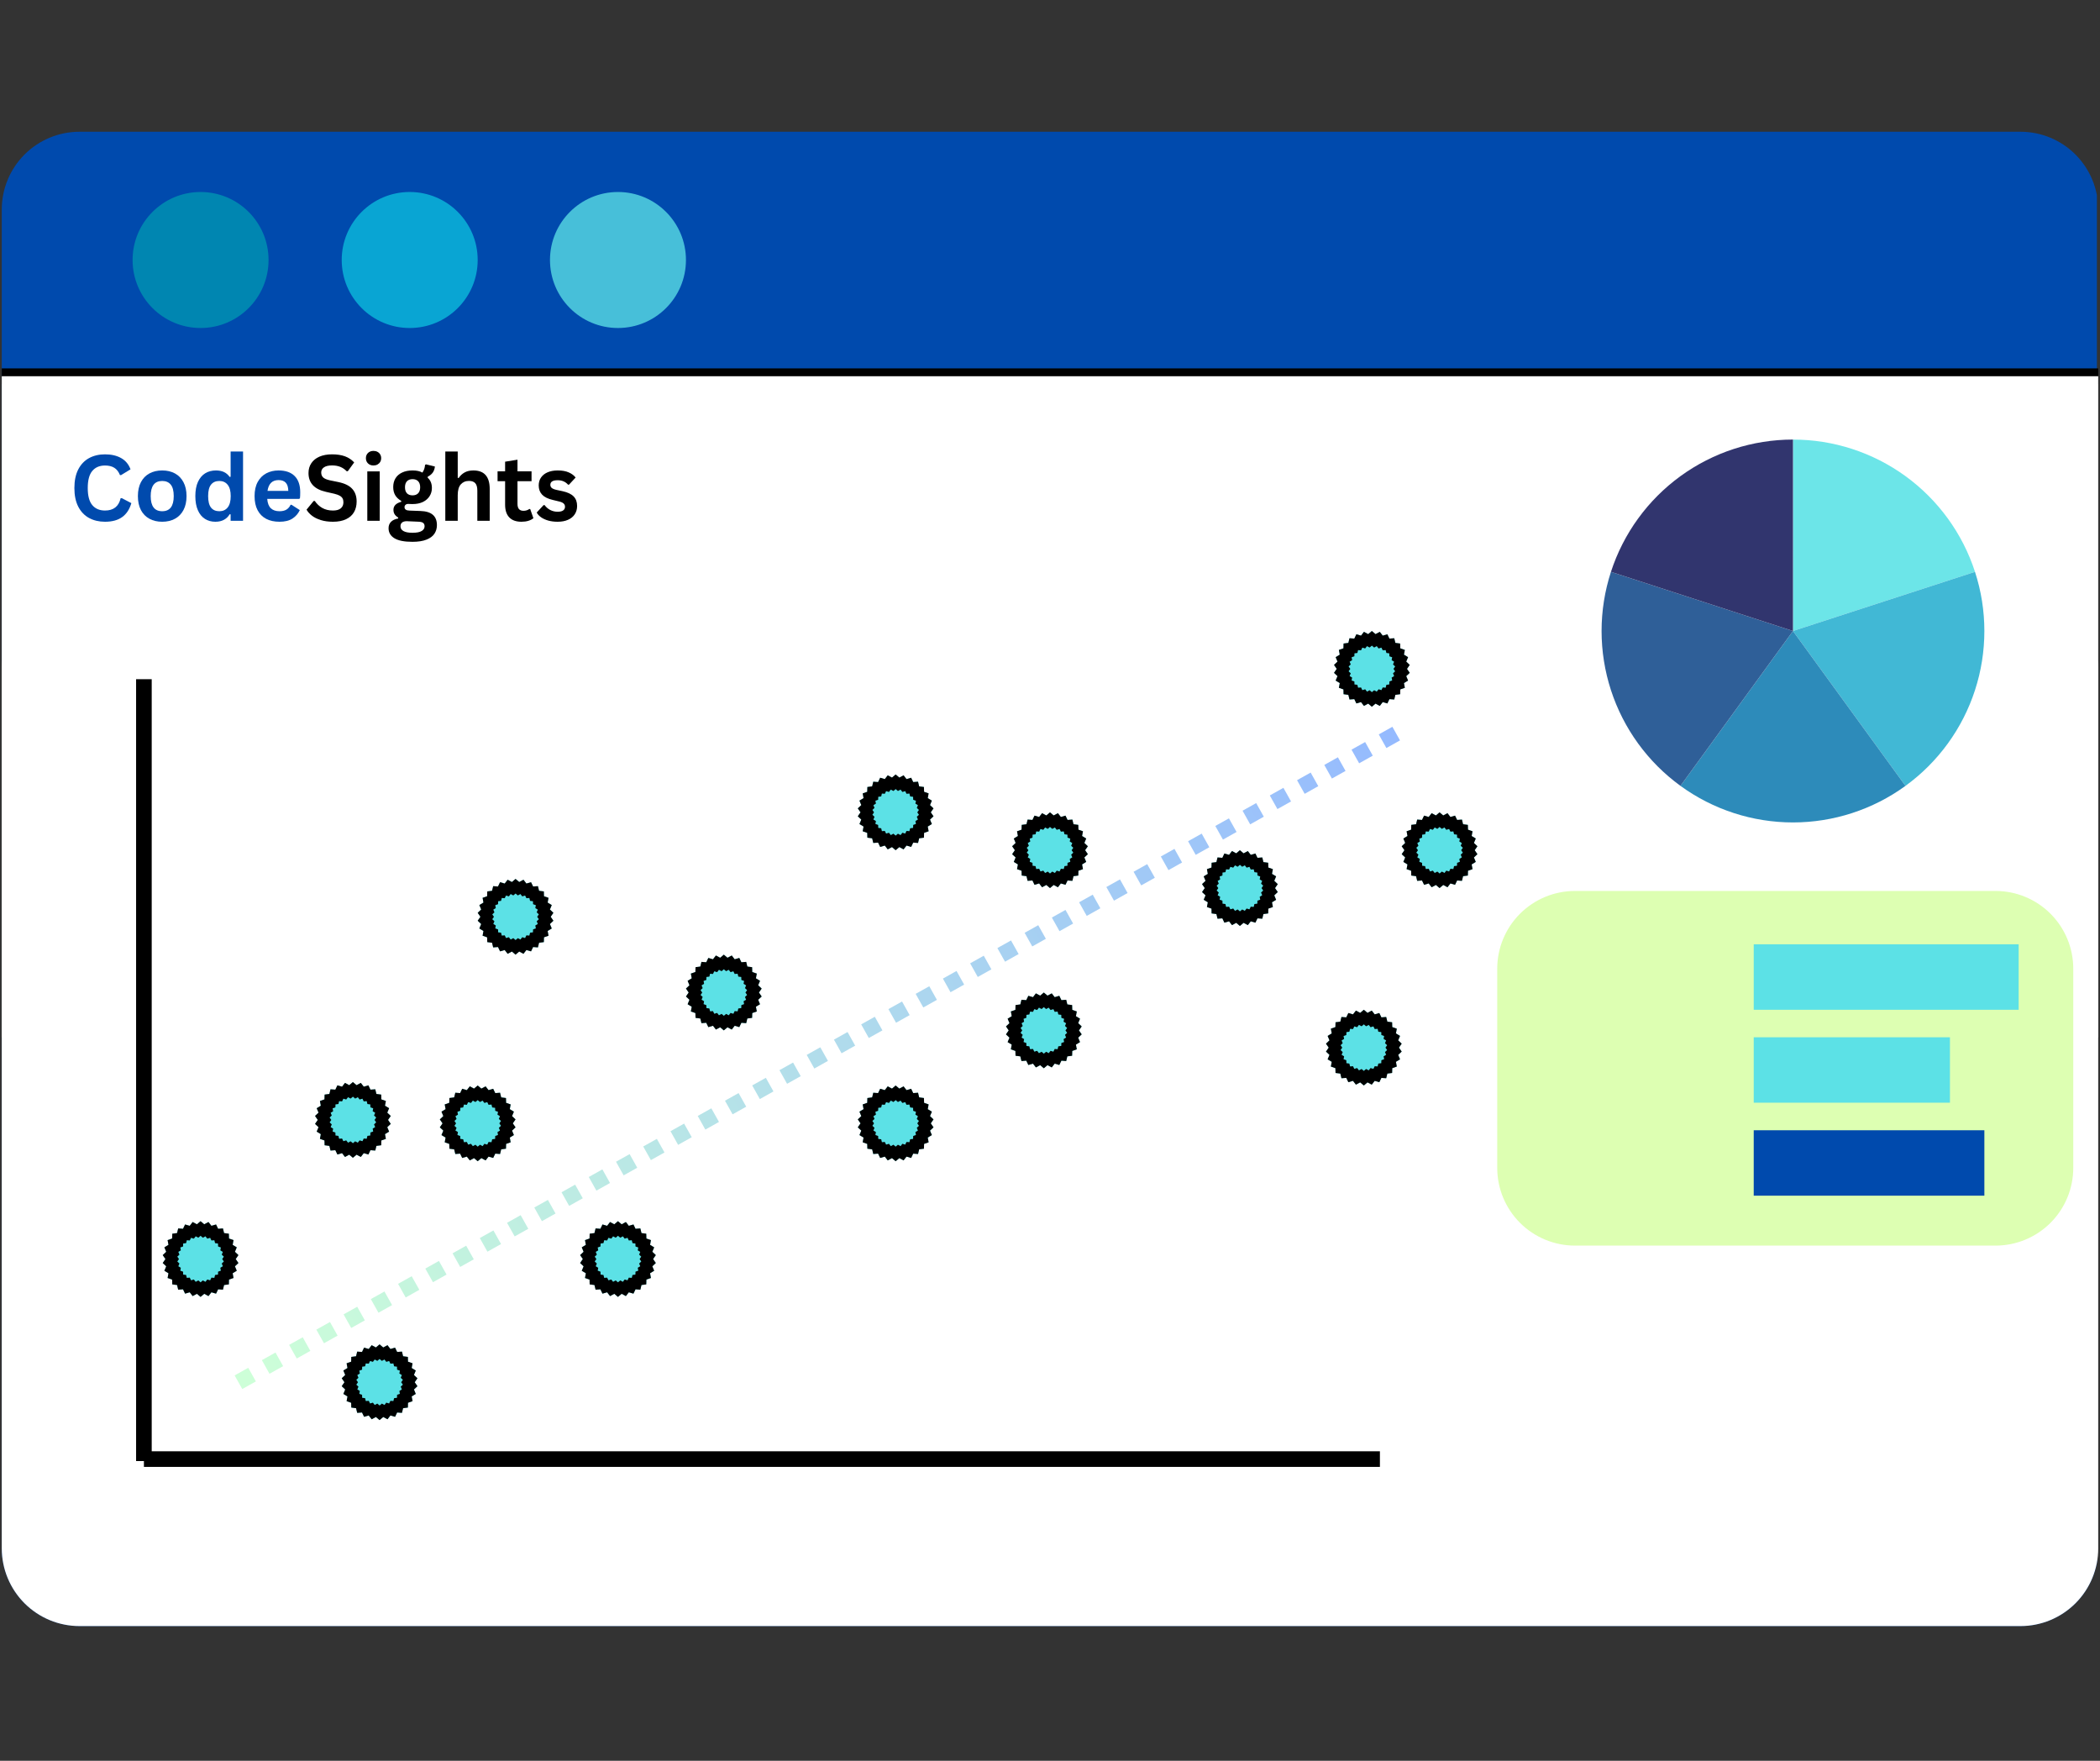 <svg xmlns="http://www.w3.org/2000/svg" xmlns:xlink="http://www.w3.org/1999/xlink" width="940" zoomAndPan="magnify" viewBox="0 0 705 591" height="788" preserveAspectRatio="xMidYMid meet" version="1.0"><rect x="0" y="0" width="705" height="591" fill="#333333" stroke="none"/><defs><filter x="0%" y="0%" width="100%" height="100%" id="94372e46bf"><feColorMatrix values="0 0 0 0 1 0 0 0 0 1 0 0 0 0 1 0 0 0 1 0" color-interpolation-filters="sRGB"/></filter><g/><clipPath id="6c0b543695"><path d="M 0.594 44.219 L 704 44.219 L 704 545.785 L 0.594 545.785 Z M 0.594 44.219 " clip-rule="nonzero"/></clipPath><clipPath id="866206f8ab"><path d="M 26.695 44.219 L 678.305 44.219 C 685.227 44.219 691.867 46.969 696.762 51.863 C 701.656 56.758 704.406 63.395 704.406 70.316 L 704.406 519.684 C 704.406 526.605 701.656 533.246 696.762 538.141 C 691.867 543.035 685.227 545.785 678.305 545.785 L 26.695 545.785 C 19.773 545.785 13.133 543.035 8.238 538.141 C 3.344 533.246 0.594 526.605 0.594 519.684 L 0.594 70.316 C 0.594 63.395 3.344 56.758 8.238 51.863 C 13.133 46.969 19.773 44.219 26.695 44.219 Z M 26.695 44.219 " clip-rule="nonzero"/></clipPath><clipPath id="3413d57572"><path d="M 0.594 123 L 704.402 123 L 704.402 129 L 0.594 129 Z M 0.594 123 " clip-rule="nonzero"/></clipPath><mask id="81e62baf8e"><g filter="url(#94372e46bf)"><rect x="-70.5" width="846" fill="#000000" y="-59.1" height="709.2" fill-opacity="0.77"/></g></mask><clipPath id="df1b462344"><path d="M 0.512 0.441 L 46.16 0.441 L 46.16 46.094 L 0.512 46.094 Z M 0.512 0.441 " clip-rule="nonzero"/></clipPath><clipPath id="9929972c23"><path d="M 23.336 0.441 C 10.73 0.441 0.512 10.66 0.512 23.266 C 0.512 35.875 10.73 46.094 23.336 46.094 C 35.941 46.094 46.16 35.875 46.16 23.266 C 46.16 10.66 35.941 0.441 23.336 0.441 Z M 23.336 0.441 " clip-rule="nonzero"/></clipPath><clipPath id="d39364de34"><rect x="0" width="47" y="0" height="47"/></clipPath><mask id="c083bb7a83"><g filter="url(#94372e46bf)"><rect x="-70.5" width="846" fill="#000000" y="-59.1" height="709.2" fill-opacity="0.77"/></g></mask><clipPath id="0cecdf3d16"><path d="M 0.719 0.441 L 46.367 0.441 L 46.367 46.094 L 0.719 46.094 Z M 0.719 0.441 " clip-rule="nonzero"/></clipPath><clipPath id="3922118da0"><path d="M 23.543 0.441 C 10.938 0.441 0.719 10.66 0.719 23.266 C 0.719 35.875 10.938 46.094 23.543 46.094 C 36.148 46.094 46.367 35.875 46.367 23.266 C 46.367 10.66 36.148 0.441 23.543 0.441 Z M 23.543 0.441 " clip-rule="nonzero"/></clipPath><clipPath id="3fbe3dc02d"><rect x="0" width="47" y="0" height="47"/></clipPath><mask id="6d6faf5be2"><g filter="url(#94372e46bf)"><rect x="-70.5" width="846" fill="#000000" y="-59.1" height="709.2" fill-opacity="0.77"/></g></mask><clipPath id="a159262234"><path d="M 0.637 0.441 L 46.285 0.441 L 46.285 46.094 L 0.637 46.094 Z M 0.637 0.441 " clip-rule="nonzero"/></clipPath><clipPath id="f55c692f16"><path d="M 23.461 0.441 C 10.855 0.441 0.637 10.66 0.637 23.266 C 0.637 35.875 10.855 46.094 23.461 46.094 C 36.066 46.094 46.285 35.875 46.285 23.266 C 46.285 10.66 36.066 0.441 23.461 0.441 Z M 23.461 0.441 " clip-rule="nonzero"/></clipPath><clipPath id="83f3436a06"><rect x="0" width="47" y="0" height="47"/></clipPath><clipPath id="b329af54bc"><path d="M 0.594 199.078 L 704.402 199.078 L 704.402 545.785 L 0.594 545.785 Z M 0.594 199.078 " clip-rule="nonzero"/></clipPath><clipPath id="2fd4c21712"><path d="M 26.695 199.078 L 678.305 199.078 C 685.227 199.078 691.867 201.828 696.762 206.723 C 701.656 211.617 704.406 218.258 704.406 225.18 L 704.406 519.684 C 704.406 526.605 701.656 533.246 696.762 538.141 C 691.867 543.035 685.227 545.785 678.305 545.785 L 26.695 545.785 C 19.773 545.785 13.133 543.035 8.238 538.141 C 3.344 533.246 0.594 526.605 0.594 519.684 L 0.594 225.18 C 0.594 218.258 3.344 211.617 8.238 206.723 C 13.133 201.828 19.773 199.078 26.695 199.078 Z M 26.695 199.078 " clip-rule="nonzero"/></clipPath><clipPath id="92c8877f98"><path d="M 0.594 126.273 L 704.402 126.273 L 704.402 348.164 L 0.594 348.164 Z M 0.594 126.273 " clip-rule="nonzero"/></clipPath><clipPath id="03ff3f437a"><path d="M 78 243 L 471 243 L 471 467 L 78 467 Z M 78 243 " clip-rule="nonzero"/></clipPath><clipPath id="5d181b8dc4"><path d="M 78.766 461.652 L 83.34 459.09 L 85.902 463.664 L 81.328 466.223 M 87.914 456.527 L 92.484 453.969 L 95.047 458.539 L 90.473 461.102 M 97.059 451.406 L 101.629 448.844 L 104.191 453.418 L 99.621 455.98 M 106.203 446.285 L 110.777 443.723 L 113.336 448.297 L 108.766 450.855 M 115.348 441.16 L 119.922 438.602 L 122.484 443.172 L 117.91 445.734 M 124.492 436.039 L 129.066 433.477 L 131.629 438.051 L 127.055 440.609 M 133.641 430.914 L 138.211 428.355 L 140.773 432.926 L 136.199 435.488 M 142.785 425.793 L 147.355 423.23 L 149.918 427.805 L 145.348 430.367 M 151.93 420.672 L 156.504 418.109 L 159.062 422.684 L 154.492 425.242 M 161.074 415.547 L 165.648 412.988 L 168.211 417.559 L 163.637 420.121 M 170.219 410.426 L 174.793 407.863 L 177.355 412.438 L 172.781 414.996 M 179.367 405.301 L 183.938 402.742 L 186.5 407.312 L 181.926 409.875 M 188.512 400.18 L 193.082 397.617 L 195.645 402.191 L 191.074 404.754 M 197.656 395.059 L 202.23 392.496 L 204.789 397.07 L 200.219 399.629 M 206.801 389.934 L 211.375 387.375 L 213.934 391.945 L 209.363 394.508 M 215.945 384.812 L 220.52 382.25 L 223.082 386.824 L 218.508 389.383 M 225.094 379.688 L 229.664 377.129 L 232.227 381.699 L 227.652 384.262 M 234.238 374.566 L 238.809 372.004 L 241.371 376.578 L 236.797 379.141 M 243.383 369.445 L 247.957 366.883 L 250.516 371.457 L 245.945 374.016 M 252.527 364.32 L 257.102 361.762 L 259.66 366.332 L 255.09 368.895 M 261.672 359.199 L 266.246 356.637 L 268.809 361.211 L 264.234 363.77 M 270.82 354.074 L 275.391 351.516 L 277.953 356.086 L 273.379 358.648 M 279.965 348.953 L 284.535 346.391 L 287.098 350.965 L 282.523 353.527 M 289.109 343.832 L 293.684 341.27 L 296.242 345.844 L 291.672 348.402 M 298.254 338.707 L 302.828 336.148 L 305.387 340.719 L 300.816 343.281 M 307.398 333.586 L 311.973 331.023 L 314.535 335.598 L 309.961 338.156 M 316.547 328.461 L 321.117 325.902 L 323.68 330.473 L 319.105 333.035 M 325.691 323.34 L 330.262 320.777 L 332.824 325.352 L 328.25 327.914 M 334.836 318.219 L 339.41 315.656 L 341.969 320.23 L 337.398 322.789 M 343.98 313.094 L 348.555 310.535 L 351.113 315.105 L 346.543 317.668 M 353.125 307.973 L 357.699 305.41 L 360.262 309.984 L 355.688 312.543 M 362.27 302.848 L 366.844 300.289 L 369.406 304.859 L 364.832 307.422 M 371.418 297.727 L 375.988 295.164 L 378.551 299.738 L 373.977 302.301 M 380.562 292.605 L 385.133 290.043 L 387.695 294.617 L 383.125 297.176 M 389.707 287.48 L 394.281 284.922 L 396.84 289.492 L 392.27 292.055 M 398.852 282.359 L 403.426 279.797 L 405.988 284.371 L 401.414 286.93 M 407.996 277.234 L 412.57 274.676 L 415.133 279.246 L 410.559 281.809 M 417.145 272.113 L 421.715 269.551 L 424.277 274.125 L 419.703 276.688 M 426.289 266.992 L 430.859 264.43 L 433.422 269.004 L 428.852 271.562 M 435.434 261.867 L 440.008 259.309 L 442.566 263.879 L 437.996 266.441 M 444.578 256.746 L 449.152 254.184 L 451.715 258.758 L 447.141 261.316 M 453.723 251.621 L 458.297 249.062 L 460.859 253.633 L 456.285 256.195 M 462.871 246.5 L 467.441 243.938 L 470.004 248.512 L 465.43 251.074 " clip-rule="nonzero"/></clipPath><linearGradient x1="-2.985" gradientTransform="matrix(0.653, -0.366, 0.366, 0.653, 78.768, 461.652)" y1="3.5" x2="597.985" gradientUnits="userSpaceOnUse" y2="3.5" id="f2ef5c6259"><stop stop-opacity="1" stop-color="rgb(80.399%, 100%, 84.698%)" offset="0"/><stop stop-opacity="1" stop-color="rgb(80.28%, 99.854%, 84.779%)" offset="0.016"/><stop stop-opacity="1" stop-color="rgb(80.074%, 99.599%, 84.921%)" offset="0.023"/><stop stop-opacity="1" stop-color="rgb(79.898%, 99.385%, 85.04%)" offset="0.031"/><stop stop-opacity="1" stop-color="rgb(79.724%, 99.17%, 85.161%)" offset="0.039"/><stop stop-opacity="1" stop-color="rgb(79.549%, 98.955%, 85.28%)" offset="0.047"/><stop stop-opacity="1" stop-color="rgb(79.375%, 98.741%, 85.399%)" offset="0.055"/><stop stop-opacity="1" stop-color="rgb(79.199%, 98.526%, 85.518%)" offset="0.062"/><stop stop-opacity="1" stop-color="rgb(79.025%, 98.312%, 85.637%)" offset="0.07"/><stop stop-opacity="1" stop-color="rgb(78.85%, 98.097%, 85.757%)" offset="0.078"/><stop stop-opacity="1" stop-color="rgb(78.676%, 97.884%, 85.876%)" offset="0.086"/><stop stop-opacity="1" stop-color="rgb(78.5%, 97.668%, 85.995%)" offset="0.094"/><stop stop-opacity="1" stop-color="rgb(78.326%, 97.453%, 86.115%)" offset="0.102"/><stop stop-opacity="1" stop-color="rgb(78.151%, 97.24%, 86.234%)" offset="0.109"/><stop stop-opacity="1" stop-color="rgb(77.977%, 97.025%, 86.354%)" offset="0.117"/><stop stop-opacity="1" stop-color="rgb(77.802%, 96.811%, 86.473%)" offset="0.125"/><stop stop-opacity="1" stop-color="rgb(77.628%, 96.596%, 86.592%)" offset="0.133"/><stop stop-opacity="1" stop-color="rgb(77.452%, 96.382%, 86.711%)" offset="0.141"/><stop stop-opacity="1" stop-color="rgb(77.278%, 96.167%, 86.832%)" offset="0.148"/><stop stop-opacity="1" stop-color="rgb(77.103%, 95.952%, 86.951%)" offset="0.156"/><stop stop-opacity="1" stop-color="rgb(76.929%, 95.738%, 87.07%)" offset="0.164"/><stop stop-opacity="1" stop-color="rgb(76.753%, 95.523%, 87.189%)" offset="0.172"/><stop stop-opacity="1" stop-color="rgb(76.579%, 95.309%, 87.308%)" offset="0.18"/><stop stop-opacity="1" stop-color="rgb(76.404%, 95.094%, 87.428%)" offset="0.188"/><stop stop-opacity="1" stop-color="rgb(76.23%, 94.881%, 87.547%)" offset="0.195"/><stop stop-opacity="1" stop-color="rgb(76.054%, 94.666%, 87.666%)" offset="0.203"/><stop stop-opacity="1" stop-color="rgb(75.88%, 94.452%, 87.785%)" offset="0.211"/><stop stop-opacity="1" stop-color="rgb(75.705%, 94.237%, 87.904%)" offset="0.219"/><stop stop-opacity="1" stop-color="rgb(75.531%, 94.022%, 88.025%)" offset="0.227"/><stop stop-opacity="1" stop-color="rgb(75.356%, 93.808%, 88.144%)" offset="0.234"/><stop stop-opacity="1" stop-color="rgb(75.182%, 93.593%, 88.263%)" offset="0.242"/><stop stop-opacity="1" stop-color="rgb(75.006%, 93.379%, 88.382%)" offset="0.25"/><stop stop-opacity="1" stop-color="rgb(74.832%, 93.164%, 88.501%)" offset="0.258"/><stop stop-opacity="1" stop-color="rgb(74.657%, 92.95%, 88.622%)" offset="0.266"/><stop stop-opacity="1" stop-color="rgb(74.483%, 92.735%, 88.741%)" offset="0.273"/><stop stop-opacity="1" stop-color="rgb(74.307%, 92.52%, 88.86%)" offset="0.281"/><stop stop-opacity="1" stop-color="rgb(74.133%, 92.307%, 88.979%)" offset="0.289"/><stop stop-opacity="1" stop-color="rgb(73.958%, 92.091%, 89.098%)" offset="0.297"/><stop stop-opacity="1" stop-color="rgb(73.784%, 91.878%, 89.218%)" offset="0.305"/><stop stop-opacity="1" stop-color="rgb(73.608%, 91.663%, 89.337%)" offset="0.312"/><stop stop-opacity="1" stop-color="rgb(73.434%, 91.449%, 89.456%)" offset="0.32"/><stop stop-opacity="1" stop-color="rgb(73.259%, 91.234%, 89.575%)" offset="0.328"/><stop stop-opacity="1" stop-color="rgb(73.085%, 91.019%, 89.694%)" offset="0.336"/><stop stop-opacity="1" stop-color="rgb(72.91%, 90.805%, 89.815%)" offset="0.344"/><stop stop-opacity="1" stop-color="rgb(72.736%, 90.59%, 89.934%)" offset="0.352"/><stop stop-opacity="1" stop-color="rgb(72.56%, 90.376%, 90.053%)" offset="0.359"/><stop stop-opacity="1" stop-color="rgb(72.386%, 90.161%, 90.172%)" offset="0.367"/><stop stop-opacity="1" stop-color="rgb(72.211%, 89.948%, 90.292%)" offset="0.375"/><stop stop-opacity="1" stop-color="rgb(72.037%, 89.732%, 90.411%)" offset="0.383"/><stop stop-opacity="1" stop-color="rgb(71.861%, 89.517%, 90.53%)" offset="0.391"/><stop stop-opacity="1" stop-color="rgb(71.687%, 89.304%, 90.649%)" offset="0.398"/><stop stop-opacity="1" stop-color="rgb(71.512%, 89.088%, 90.768%)" offset="0.406"/><stop stop-opacity="1" stop-color="rgb(71.338%, 88.875%, 90.889%)" offset="0.414"/><stop stop-opacity="1" stop-color="rgb(71.162%, 88.66%, 91.008%)" offset="0.422"/><stop stop-opacity="1" stop-color="rgb(70.988%, 88.446%, 91.127%)" offset="0.43"/><stop stop-opacity="1" stop-color="rgb(70.813%, 88.231%, 91.246%)" offset="0.438"/><stop stop-opacity="1" stop-color="rgb(70.639%, 88.016%, 91.365%)" offset="0.445"/><stop stop-opacity="1" stop-color="rgb(70.464%, 87.802%, 91.486%)" offset="0.453"/><stop stop-opacity="1" stop-color="rgb(70.29%, 87.587%, 91.605%)" offset="0.461"/><stop stop-opacity="1" stop-color="rgb(70.114%, 87.373%, 91.724%)" offset="0.469"/><stop stop-opacity="1" stop-color="rgb(69.94%, 87.158%, 91.843%)" offset="0.477"/><stop stop-opacity="1" stop-color="rgb(69.765%, 86.945%, 91.962%)" offset="0.484"/><stop stop-opacity="1" stop-color="rgb(69.591%, 86.729%, 92.082%)" offset="0.492"/><stop stop-opacity="1" stop-color="rgb(69.415%, 86.514%, 92.201%)" offset="0.5"/><stop stop-opacity="1" stop-color="rgb(69.241%, 86.301%, 92.32%)" offset="0.508"/><stop stop-opacity="1" stop-color="rgb(69.066%, 86.086%, 92.439%)" offset="0.516"/><stop stop-opacity="1" stop-color="rgb(68.892%, 85.872%, 92.558%)" offset="0.523"/><stop stop-opacity="1" stop-color="rgb(68.716%, 85.657%, 92.679%)" offset="0.531"/><stop stop-opacity="1" stop-color="rgb(68.542%, 85.443%, 92.798%)" offset="0.539"/><stop stop-opacity="1" stop-color="rgb(68.367%, 85.228%, 92.917%)" offset="0.547"/><stop stop-opacity="1" stop-color="rgb(68.193%, 85.013%, 93.036%)" offset="0.555"/><stop stop-opacity="1" stop-color="rgb(68.018%, 84.799%, 93.155%)" offset="0.562"/><stop stop-opacity="1" stop-color="rgb(67.844%, 84.584%, 93.275%)" offset="0.57"/><stop stop-opacity="1" stop-color="rgb(67.668%, 84.37%, 93.394%)" offset="0.578"/><stop stop-opacity="1" stop-color="rgb(67.494%, 84.155%, 93.513%)" offset="0.586"/><stop stop-opacity="1" stop-color="rgb(67.319%, 83.942%, 93.633%)" offset="0.594"/><stop stop-opacity="1" stop-color="rgb(67.145%, 83.727%, 93.753%)" offset="0.602"/><stop stop-opacity="1" stop-color="rgb(66.969%, 83.511%, 93.872%)" offset="0.609"/><stop stop-opacity="1" stop-color="rgb(66.795%, 83.298%, 93.991%)" offset="0.617"/><stop stop-opacity="1" stop-color="rgb(66.62%, 83.083%, 94.11%)" offset="0.625"/><stop stop-opacity="1" stop-color="rgb(66.446%, 82.869%, 94.229%)" offset="0.633"/><stop stop-opacity="1" stop-color="rgb(66.27%, 82.654%, 94.35%)" offset="0.641"/><stop stop-opacity="1" stop-color="rgb(66.096%, 82.44%, 94.469%)" offset="0.648"/><stop stop-opacity="1" stop-color="rgb(65.921%, 82.225%, 94.588%)" offset="0.656"/><stop stop-opacity="1" stop-color="rgb(65.747%, 82.011%, 94.707%)" offset="0.664"/><stop stop-opacity="1" stop-color="rgb(65.572%, 81.796%, 94.826%)" offset="0.672"/><stop stop-opacity="1" stop-color="rgb(65.398%, 81.581%, 94.946%)" offset="0.68"/><stop stop-opacity="1" stop-color="rgb(65.222%, 81.367%, 95.065%)" offset="0.688"/><stop stop-opacity="1" stop-color="rgb(65.048%, 81.152%, 95.184%)" offset="0.695"/><stop stop-opacity="1" stop-color="rgb(64.873%, 80.939%, 95.303%)" offset="0.703"/><stop stop-opacity="1" stop-color="rgb(64.699%, 80.724%, 95.422%)" offset="0.711"/><stop stop-opacity="1" stop-color="rgb(64.523%, 80.51%, 95.543%)" offset="0.719"/><stop stop-opacity="1" stop-color="rgb(64.349%, 80.295%, 95.662%)" offset="0.727"/><stop stop-opacity="1" stop-color="rgb(64.174%, 80.08%, 95.781%)" offset="0.734"/><stop stop-opacity="1" stop-color="rgb(64%, 79.866%, 95.9%)" offset="0.742"/><stop stop-opacity="1" stop-color="rgb(63.824%, 79.651%, 96.019%)" offset="0.75"/><stop stop-opacity="1" stop-color="rgb(63.651%, 79.437%, 96.14%)" offset="0.758"/><stop stop-opacity="1" stop-color="rgb(63.475%, 79.222%, 96.259%)" offset="0.766"/><stop stop-opacity="1" stop-color="rgb(63.301%, 79.008%, 96.378%)" offset="0.773"/><stop stop-opacity="1" stop-color="rgb(63.126%, 78.793%, 96.497%)" offset="0.781"/><stop stop-opacity="1" stop-color="rgb(62.952%, 78.578%, 96.617%)" offset="0.789"/><stop stop-opacity="1" stop-color="rgb(62.776%, 78.365%, 96.736%)" offset="0.797"/><stop stop-opacity="1" stop-color="rgb(62.602%, 78.149%, 96.855%)" offset="0.805"/><stop stop-opacity="1" stop-color="rgb(62.427%, 77.936%, 96.974%)" offset="0.812"/><stop stop-opacity="1" stop-color="rgb(62.253%, 77.721%, 97.093%)" offset="0.82"/><stop stop-opacity="1" stop-color="rgb(62.077%, 77.507%, 97.214%)" offset="0.828"/><stop stop-opacity="1" stop-color="rgb(61.903%, 77.292%, 97.333%)" offset="0.836"/><stop stop-opacity="1" stop-color="rgb(61.728%, 77.077%, 97.452%)" offset="0.844"/><stop stop-opacity="1" stop-color="rgb(61.554%, 76.863%, 97.571%)" offset="0.852"/><stop stop-opacity="1" stop-color="rgb(61.378%, 76.648%, 97.69%)" offset="0.859"/><stop stop-opacity="1" stop-color="rgb(61.205%, 76.434%, 97.81%)" offset="0.867"/><stop stop-opacity="1" stop-color="rgb(61.029%, 76.219%, 97.929%)" offset="0.875"/><stop stop-opacity="1" stop-color="rgb(60.855%, 76.006%, 98.048%)" offset="0.883"/><stop stop-opacity="1" stop-color="rgb(60.68%, 75.79%, 98.167%)" offset="0.891"/><stop stop-opacity="1" stop-color="rgb(60.506%, 75.575%, 98.286%)" offset="0.898"/><stop stop-opacity="1" stop-color="rgb(60.33%, 75.362%, 98.407%)" offset="0.906"/><stop stop-opacity="1" stop-color="rgb(60.156%, 75.146%, 98.526%)" offset="0.914"/><stop stop-opacity="1" stop-color="rgb(59.981%, 74.933%, 98.645%)" offset="0.922"/><stop stop-opacity="1" stop-color="rgb(59.807%, 74.718%, 98.764%)" offset="0.93"/><stop stop-opacity="1" stop-color="rgb(59.631%, 74.504%, 98.883%)" offset="0.938"/><stop stop-opacity="1" stop-color="rgb(59.457%, 74.289%, 99.004%)" offset="0.945"/><stop stop-opacity="1" stop-color="rgb(59.282%, 74.074%, 99.123%)" offset="0.953"/><stop stop-opacity="1" stop-color="rgb(59.108%, 73.86%, 99.242%)" offset="0.961"/><stop stop-opacity="1" stop-color="rgb(58.932%, 73.645%, 99.361%)" offset="0.969"/><stop stop-opacity="1" stop-color="rgb(58.759%, 73.431%, 99.48%)" offset="0.977"/><stop stop-opacity="1" stop-color="rgb(58.583%, 73.216%, 99.6%)" offset="0.984"/><stop stop-opacity="1" stop-color="rgb(58.409%, 73.003%, 99.719%)" offset="0.992"/><stop stop-opacity="1" stop-color="rgb(58.234%, 72.787%, 99.838%)" offset="1"/></linearGradient><clipPath id="b1a0afde05"><path d="M 105.762 363.188 L 131.188 363.188 L 131.188 388.609 L 105.762 388.609 Z M 105.762 363.188 " clip-rule="nonzero"/></clipPath><clipPath id="a69e466f06"><path d="M 118.477 363.188 L 119.707 364.23 L 121.133 363.465 L 122.121 364.738 L 123.676 364.285 L 124.375 365.738 L 125.988 365.613 L 126.371 367.18 L 127.973 367.391 L 128.02 369 L 129.543 369.543 L 129.254 371.125 L 130.633 371.969 L 130.016 373.457 L 131.188 374.57 L 130.273 375.898 L 131.188 377.227 L 130.016 378.34 L 130.633 379.828 L 129.254 380.672 L 129.543 382.254 L 128.02 382.797 L 127.973 384.406 L 126.371 384.617 L 125.988 386.184 L 124.375 386.059 L 123.676 387.512 L 122.121 387.059 L 121.133 388.332 L 119.707 387.566 L 118.477 388.609 L 117.242 387.566 L 115.816 388.332 L 114.828 387.059 L 113.277 387.512 L 112.574 386.059 L 110.961 386.184 L 110.582 384.617 L 108.977 384.406 L 108.93 382.797 L 107.406 382.254 L 107.695 380.672 L 106.316 379.828 L 106.934 378.34 L 105.762 377.227 L 106.676 375.898 L 105.762 374.57 L 106.934 373.457 L 106.316 371.969 L 107.695 371.125 L 107.406 369.543 L 108.93 369 L 108.977 367.391 L 110.582 367.18 L 110.961 365.613 L 112.574 365.738 L 113.277 364.285 L 114.828 364.738 L 115.816 363.465 L 117.242 364.23 Z M 118.477 363.188 " clip-rule="nonzero"/></clipPath><clipPath id="7b2ba7c95e"><path d="M 105.762 363.188 L 131.184 363.188 L 131.184 388.609 L 105.762 388.609 Z M 105.762 363.188 " clip-rule="nonzero"/></clipPath><clipPath id="7e5395b7a5"><path d="M 118.473 363.188 L 119.707 364.23 L 121.129 363.465 L 122.117 364.738 L 123.672 364.285 L 124.371 365.738 L 125.984 365.613 L 126.367 367.18 L 127.973 367.391 L 128.016 369 L 129.543 369.543 L 129.25 371.125 L 130.629 371.969 L 130.012 373.457 L 131.184 374.566 L 130.27 375.898 L 131.184 377.227 L 130.012 378.336 L 130.629 379.824 L 129.25 380.668 L 129.543 382.254 L 128.016 382.793 L 127.973 384.402 L 126.367 384.617 L 125.984 386.18 L 124.371 386.059 L 123.672 387.508 L 122.117 387.055 L 121.129 388.328 L 119.707 387.566 L 118.473 388.609 L 117.238 387.566 L 115.816 388.328 L 114.828 387.055 L 113.273 387.508 L 112.574 386.059 L 110.961 386.18 L 110.578 384.617 L 108.977 384.402 L 108.93 382.793 L 107.406 382.254 L 107.695 380.668 L 106.316 379.824 L 106.934 378.336 L 105.762 377.227 L 106.676 375.898 L 105.762 374.566 L 106.934 373.457 L 106.316 371.969 L 107.695 371.125 L 107.406 369.543 L 108.93 369 L 108.977 367.391 L 110.578 367.18 L 110.961 365.613 L 112.574 365.738 L 113.273 364.285 L 114.828 364.738 L 115.816 363.465 L 117.238 364.23 Z M 118.473 363.188 " clip-rule="nonzero"/></clipPath><clipPath id="73a9305df8"><path d="M 147.656 364.34 L 173.082 364.34 L 173.082 389.766 L 147.656 389.766 Z M 147.656 364.34 " clip-rule="nonzero"/></clipPath><clipPath id="38951f189b"><path d="M 160.367 364.34 L 161.602 365.387 L 163.027 364.621 L 164.016 365.895 L 165.566 365.441 L 166.266 366.891 L 167.883 366.77 L 168.262 368.336 L 169.867 368.547 L 169.914 370.156 L 171.438 370.699 L 171.145 372.281 L 172.523 373.125 L 171.91 374.613 L 173.082 375.727 L 172.168 377.055 L 173.082 378.383 L 171.91 379.492 L 172.523 380.984 L 171.145 381.828 L 171.438 383.41 L 169.914 383.949 L 169.867 385.559 L 168.262 385.773 L 167.883 387.34 L 166.266 387.215 L 165.566 388.668 L 164.016 388.215 L 163.027 389.488 L 161.602 388.723 L 160.367 389.766 L 159.137 388.723 L 157.711 389.488 L 156.723 388.215 L 155.168 388.668 L 154.469 387.215 L 152.855 387.34 L 152.473 385.773 L 150.867 385.559 L 150.824 383.949 L 149.297 383.41 L 149.59 381.828 L 148.211 380.984 L 148.828 379.492 L 147.656 378.383 L 148.57 377.055 L 147.656 375.727 L 148.828 374.613 L 148.211 373.125 L 149.59 372.281 L 149.297 370.699 L 150.824 370.156 L 150.867 368.547 L 152.473 368.336 L 152.855 366.77 L 154.469 366.891 L 155.168 365.441 L 156.723 365.895 L 157.711 364.621 L 159.137 365.387 Z M 160.367 364.34 " clip-rule="nonzero"/></clipPath><clipPath id="e3450f8ed5"><path d="M 147.656 364.34 L 173.078 364.34 L 173.078 389.762 L 147.656 389.762 Z M 147.656 364.34 " clip-rule="nonzero"/></clipPath><clipPath id="854e981290"><path d="M 160.367 364.34 L 161.602 365.383 L 163.023 364.621 L 164.012 365.895 L 165.566 365.441 L 166.266 366.891 L 167.879 366.77 L 168.262 368.332 L 169.863 368.547 L 169.91 370.156 L 171.434 370.695 L 171.145 372.281 L 172.523 373.125 L 171.906 374.613 L 173.078 375.723 L 172.164 377.051 L 173.078 378.383 L 171.906 379.492 L 172.523 380.98 L 171.145 381.824 L 171.434 383.406 L 169.91 383.949 L 169.863 385.559 L 168.262 385.77 L 167.879 387.336 L 166.266 387.215 L 165.566 388.664 L 164.012 388.211 L 163.023 389.484 L 161.602 388.719 L 160.367 389.762 L 159.133 388.719 L 157.711 389.484 L 156.723 388.211 L 155.168 388.664 L 154.469 387.215 L 152.855 387.336 L 152.473 385.77 L 150.867 385.559 L 150.824 383.949 L 149.297 383.406 L 149.59 381.824 L 148.211 380.98 L 148.828 379.492 L 147.656 378.383 L 148.57 377.051 L 147.656 375.723 L 148.828 374.613 L 148.211 373.125 L 149.59 372.281 L 149.297 370.695 L 150.824 370.156 L 150.867 368.547 L 152.473 368.332 L 152.855 366.77 L 154.469 366.891 L 155.168 365.441 L 156.723 365.895 L 157.711 364.621 L 159.133 365.383 Z M 160.367 364.34 " clip-rule="nonzero"/></clipPath><clipPath id="ebbf09e01b"><path d="M 194.75 409.883 L 220.176 409.883 L 220.176 435.309 L 194.75 435.309 Z M 194.75 409.883 " clip-rule="nonzero"/></clipPath><clipPath id="73e183fb39"><path d="M 207.461 409.883 L 208.695 410.926 L 210.121 410.16 L 211.109 411.438 L 212.66 410.984 L 213.359 412.434 L 214.977 412.312 L 215.355 413.875 L 216.961 414.09 L 217.008 415.699 L 218.531 416.238 L 218.242 417.824 L 219.617 418.668 L 219.004 420.156 L 220.176 421.266 L 219.262 422.598 L 220.176 423.926 L 219.004 425.035 L 219.617 426.523 L 218.242 427.367 L 218.531 428.953 L 217.008 429.492 L 216.961 431.102 L 215.355 431.316 L 214.977 432.883 L 213.359 432.758 L 212.66 434.211 L 211.109 433.754 L 210.121 435.031 L 208.695 434.266 L 207.461 435.309 L 206.23 434.266 L 204.805 435.031 L 203.816 433.754 L 202.262 434.211 L 201.562 432.758 L 199.949 432.883 L 199.566 431.316 L 197.965 431.102 L 197.918 429.492 L 196.391 428.953 L 196.684 427.367 L 195.305 426.523 L 195.922 425.035 L 194.75 423.926 L 195.664 422.598 L 194.75 421.266 L 195.922 420.156 L 195.305 418.668 L 196.684 417.824 L 196.391 416.238 L 197.918 415.699 L 197.965 414.09 L 199.566 413.875 L 199.949 412.312 L 201.562 412.434 L 202.262 410.984 L 203.816 411.438 L 204.805 410.16 L 206.23 410.926 Z M 207.461 409.883 " clip-rule="nonzero"/></clipPath><clipPath id="89d729ae66"><path d="M 194.75 409.883 L 220.172 409.883 L 220.172 435.305 L 194.75 435.305 Z M 194.75 409.883 " clip-rule="nonzero"/></clipPath><clipPath id="6f3488d6fc"><path d="M 207.461 409.883 L 208.695 410.926 L 210.117 410.16 L 211.105 411.438 L 212.66 410.984 L 213.359 412.434 L 214.973 412.312 L 215.355 413.875 L 216.957 414.09 L 217.004 415.699 L 218.527 416.238 L 218.238 417.824 L 219.617 418.668 L 219 420.156 L 220.172 421.266 L 219.258 422.594 L 220.172 423.922 L 219 425.035 L 219.617 426.523 L 218.238 427.367 L 218.527 428.949 L 217.004 429.492 L 216.957 431.102 L 215.355 431.312 L 214.973 432.879 L 213.359 432.754 L 212.66 434.207 L 211.105 433.754 L 210.117 435.027 L 208.695 434.262 L 207.461 435.305 L 206.227 434.262 L 204.805 435.027 L 203.816 433.754 L 202.262 434.207 L 201.562 432.754 L 199.949 432.879 L 199.566 431.312 L 197.961 431.102 L 197.918 429.492 L 196.391 428.949 L 196.684 427.367 L 195.305 426.523 L 195.922 425.035 L 194.75 423.922 L 195.664 422.594 L 194.75 421.266 L 195.922 420.156 L 195.305 418.668 L 196.684 417.824 L 196.391 416.238 L 197.918 415.699 L 197.961 414.09 L 199.566 413.875 L 199.949 412.312 L 201.562 412.434 L 202.262 410.984 L 203.816 411.438 L 204.805 410.16 L 206.227 410.926 Z M 207.461 409.883 " clip-rule="nonzero"/></clipPath><clipPath id="2d0a38e177"><path d="M 230.285 320.426 L 255.711 320.426 L 255.711 345.852 L 230.285 345.852 Z M 230.285 320.426 " clip-rule="nonzero"/></clipPath><clipPath id="f0d44f9b1f"><path d="M 243 320.426 L 244.234 321.469 L 245.656 320.703 L 246.645 321.98 L 248.199 321.523 L 248.898 322.977 L 250.512 322.855 L 250.895 324.418 L 252.5 324.633 L 252.543 326.242 L 254.07 326.781 L 253.777 328.367 L 255.156 329.211 L 254.539 330.699 L 255.711 331.809 L 254.797 333.137 L 255.711 334.469 L 254.539 335.578 L 255.156 337.066 L 253.777 337.91 L 254.07 339.496 L 252.543 340.035 L 252.5 341.645 L 250.895 341.859 L 250.512 343.422 L 248.898 343.301 L 248.199 344.75 L 246.645 344.297 L 245.656 345.574 L 244.234 344.809 L 243 345.852 L 241.766 344.809 L 240.34 345.574 L 239.352 344.297 L 237.801 344.75 L 237.102 343.301 L 235.484 343.422 L 235.105 341.859 L 233.5 341.645 L 233.453 340.035 L 231.93 339.496 L 232.223 337.91 L 230.844 337.066 L 231.457 335.578 L 230.285 334.469 L 231.199 333.137 L 230.285 331.809 L 231.457 330.699 L 230.844 329.211 L 232.223 328.367 L 231.93 326.781 L 233.453 326.242 L 233.5 324.633 L 235.105 324.418 L 235.484 322.855 L 237.102 322.977 L 237.801 321.523 L 239.352 321.98 L 240.34 320.703 L 241.766 321.469 Z M 243 320.426 " clip-rule="nonzero"/></clipPath><clipPath id="66ef487aa3"><path d="M 230.285 320.426 L 255.707 320.426 L 255.707 345.848 L 230.285 345.848 Z M 230.285 320.426 " clip-rule="nonzero"/></clipPath><clipPath id="e7e6dd5d2d"><path d="M 242.996 320.426 L 244.23 321.469 L 245.656 320.703 L 246.645 321.98 L 248.195 321.523 L 248.895 322.977 L 250.512 322.852 L 250.891 324.418 L 252.496 324.633 L 252.543 326.242 L 254.066 326.781 L 253.773 328.363 L 255.152 329.207 L 254.535 330.699 L 255.707 331.809 L 254.793 333.137 L 255.707 334.465 L 254.535 335.574 L 255.152 337.066 L 253.773 337.91 L 254.066 339.492 L 252.543 340.031 L 252.496 341.641 L 250.891 341.855 L 250.512 343.422 L 248.895 343.297 L 248.195 344.75 L 246.645 344.293 L 245.656 345.57 L 244.23 344.805 L 242.996 345.848 L 241.766 344.805 L 240.34 345.57 L 239.352 344.293 L 237.801 344.75 L 237.098 343.297 L 235.484 343.422 L 235.105 341.855 L 233.5 341.641 L 233.453 340.031 L 231.93 339.492 L 232.223 337.91 L 230.844 337.066 L 231.457 335.574 L 230.285 334.465 L 231.199 333.137 L 230.285 331.809 L 231.457 330.699 L 230.844 329.207 L 232.223 328.363 L 231.93 326.781 L 233.453 326.242 L 233.5 324.633 L 235.105 324.418 L 235.484 322.852 L 237.098 322.977 L 237.801 321.523 L 239.352 321.98 L 240.34 320.703 L 241.766 321.469 Z M 242.996 320.426 " clip-rule="nonzero"/></clipPath><clipPath id="ad59852eac"><path d="M 287.973 364.34 L 313.398 364.34 L 313.398 389.766 L 287.973 389.766 Z M 287.973 364.34 " clip-rule="nonzero"/></clipPath><clipPath id="92af9c20c3"><path d="M 300.688 364.34 L 301.922 365.387 L 303.344 364.621 L 304.332 365.895 L 305.887 365.441 L 306.586 366.891 L 308.199 366.77 L 308.582 368.336 L 310.188 368.547 L 310.23 370.156 L 311.758 370.699 L 311.465 372.281 L 312.844 373.125 L 312.227 374.613 L 313.398 375.727 L 312.484 377.055 L 313.398 378.383 L 312.227 379.492 L 312.844 380.984 L 311.465 381.828 L 311.758 383.41 L 310.23 383.949 L 310.188 385.559 L 308.582 385.773 L 308.199 387.34 L 306.586 387.215 L 305.887 388.668 L 304.332 388.215 L 303.344 389.488 L 301.922 388.723 L 300.688 389.766 L 299.453 388.723 L 298.031 389.488 L 297.043 388.215 L 295.488 388.668 L 294.789 387.215 L 293.172 387.34 L 292.793 385.773 L 291.188 385.559 L 291.141 383.949 L 289.617 383.41 L 289.91 381.828 L 288.531 380.984 L 289.148 379.492 L 287.973 378.383 L 288.891 377.055 L 287.973 375.727 L 289.148 374.613 L 288.531 373.125 L 289.91 372.281 L 289.617 370.699 L 291.141 370.156 L 291.188 368.547 L 292.793 368.336 L 293.172 366.77 L 294.789 366.891 L 295.488 365.441 L 297.043 365.895 L 298.031 364.621 L 299.453 365.387 Z M 300.688 364.34 " clip-rule="nonzero"/></clipPath><clipPath id="74f6e38275"><path d="M 287.973 364.34 L 313.395 364.34 L 313.395 389.762 L 287.973 389.762 Z M 287.973 364.34 " clip-rule="nonzero"/></clipPath><clipPath id="c88a4b9b81"><path d="M 300.684 364.34 L 301.918 365.383 L 303.344 364.621 L 304.332 365.895 L 305.883 365.441 L 306.582 366.891 L 308.199 366.77 L 308.578 368.332 L 310.184 368.547 L 310.23 370.156 L 311.754 370.695 L 311.461 372.281 L 312.84 373.125 L 312.223 374.613 L 313.395 375.723 L 312.48 377.051 L 313.395 378.383 L 312.223 379.492 L 312.84 380.98 L 311.461 381.824 L 311.754 383.406 L 310.23 383.949 L 310.184 385.559 L 308.578 385.77 L 308.199 387.336 L 306.582 387.215 L 305.883 388.664 L 304.332 388.211 L 303.344 389.484 L 301.918 388.719 L 300.684 389.762 L 299.453 388.719 L 298.027 389.484 L 297.039 388.211 L 295.488 388.664 L 294.785 387.215 L 293.172 387.336 L 292.793 385.77 L 291.188 385.559 L 291.141 383.949 L 289.617 383.406 L 289.91 381.824 L 288.531 380.98 L 289.145 379.492 L 287.973 378.383 L 288.887 377.051 L 287.973 375.723 L 289.145 374.613 L 288.531 373.125 L 289.91 372.281 L 289.617 370.695 L 291.141 370.156 L 291.188 368.547 L 292.793 368.332 L 293.172 366.77 L 294.785 366.891 L 295.488 365.441 L 297.039 365.895 L 298.027 364.621 L 299.453 365.383 Z M 300.684 364.34 " clip-rule="nonzero"/></clipPath><clipPath id="58e6628193"><path d="M 287.973 259.945 L 313.398 259.945 L 313.398 285.371 L 287.973 285.371 Z M 287.973 259.945 " clip-rule="nonzero"/></clipPath><clipPath id="93db839a1b"><path d="M 300.688 259.945 L 301.922 260.988 L 303.344 260.223 L 304.332 261.5 L 305.887 261.043 L 306.586 262.496 L 308.199 262.375 L 308.582 263.938 L 310.188 264.152 L 310.23 265.762 L 311.758 266.301 L 311.465 267.887 L 312.844 268.73 L 312.227 270.219 L 313.398 271.328 L 312.484 272.656 L 313.398 273.988 L 312.227 275.098 L 312.844 276.586 L 311.465 277.43 L 311.758 279.016 L 310.23 279.555 L 310.188 281.164 L 308.582 281.379 L 308.199 282.941 L 306.586 282.82 L 305.887 284.27 L 304.332 283.816 L 303.344 285.094 L 301.922 284.328 L 300.688 285.371 L 299.453 284.328 L 298.031 285.094 L 297.043 283.816 L 295.488 284.27 L 294.789 282.82 L 293.172 282.941 L 292.793 281.379 L 291.188 281.164 L 291.141 279.555 L 289.617 279.016 L 289.91 277.43 L 288.531 276.586 L 289.148 275.098 L 287.973 273.988 L 288.891 272.656 L 287.973 271.328 L 289.148 270.219 L 288.531 268.73 L 289.91 267.887 L 289.617 266.301 L 291.141 265.762 L 291.188 264.152 L 292.793 263.938 L 293.172 262.375 L 294.789 262.496 L 295.488 261.043 L 297.043 261.5 L 298.031 260.223 L 299.453 260.988 Z M 300.688 259.945 " clip-rule="nonzero"/></clipPath><clipPath id="8ab87c3183"><path d="M 287.973 259.945 L 313.395 259.945 L 313.395 285.367 L 287.973 285.367 Z M 287.973 259.945 " clip-rule="nonzero"/></clipPath><clipPath id="7ce11a04fd"><path d="M 300.684 259.945 L 301.918 260.988 L 303.344 260.223 L 304.332 261.5 L 305.883 261.043 L 306.582 262.496 L 308.199 262.371 L 308.578 263.938 L 310.184 264.152 L 310.23 265.762 L 311.754 266.301 L 311.461 267.883 L 312.84 268.727 L 312.223 270.219 L 313.395 271.328 L 312.48 272.656 L 313.395 273.984 L 312.223 275.094 L 312.84 276.582 L 311.461 277.43 L 311.754 279.012 L 310.23 279.551 L 310.184 281.16 L 308.578 281.375 L 308.199 282.938 L 306.582 282.816 L 305.883 284.27 L 304.332 283.812 L 303.344 285.09 L 301.918 284.324 L 300.684 285.367 L 299.453 284.324 L 298.027 285.09 L 297.039 283.812 L 295.488 284.27 L 294.785 282.816 L 293.172 282.938 L 292.793 281.375 L 291.188 281.16 L 291.141 279.551 L 289.617 279.012 L 289.91 277.43 L 288.531 276.582 L 289.145 275.094 L 287.973 273.984 L 288.887 272.656 L 287.973 271.328 L 289.145 270.219 L 288.531 268.727 L 289.91 267.883 L 289.617 266.301 L 291.141 265.762 L 291.188 264.152 L 292.793 263.938 L 293.172 262.371 L 294.785 262.496 L 295.488 261.043 L 297.039 261.5 L 298.027 260.223 L 299.453 260.988 Z M 300.684 259.945 " clip-rule="nonzero"/></clipPath><clipPath id="6028dc911a"><path d="M 339.789 272.656 L 365.211 272.656 L 365.211 298.082 L 339.789 298.082 Z M 339.789 272.656 " clip-rule="nonzero"/></clipPath><clipPath id="73ac6c1ca0"><path d="M 352.5 272.656 L 353.734 273.699 L 355.156 272.934 L 356.145 274.211 L 357.699 273.758 L 358.398 275.207 L 360.012 275.086 L 360.395 276.648 L 362 276.863 L 362.047 278.473 L 363.57 279.016 L 363.277 280.598 L 364.656 281.441 L 364.039 282.93 L 365.211 284.043 L 364.297 285.371 L 365.211 286.699 L 364.039 287.809 L 364.656 289.297 L 363.277 290.145 L 363.57 291.727 L 362.047 292.266 L 362 293.875 L 360.395 294.09 L 360.012 295.656 L 358.398 295.531 L 357.699 296.984 L 356.145 296.531 L 355.156 297.805 L 353.734 297.039 L 352.5 298.082 L 351.266 297.039 L 349.844 297.805 L 348.855 296.531 L 347.301 296.984 L 346.602 295.531 L 344.988 295.656 L 344.605 294.09 L 343 293.875 L 342.953 292.266 L 341.43 291.727 L 341.723 290.145 L 340.344 289.297 L 340.961 287.809 L 339.789 286.699 L 340.703 285.371 L 339.789 284.043 L 340.961 282.93 L 340.344 281.441 L 341.723 280.598 L 341.43 279.016 L 342.953 278.473 L 343 276.863 L 344.605 276.648 L 344.988 275.086 L 346.602 275.207 L 347.301 273.758 L 348.855 274.211 L 349.844 272.934 L 351.266 273.699 Z M 352.5 272.656 " clip-rule="nonzero"/></clipPath><clipPath id="373aefb885"><path d="M 339.789 272.656 L 365.211 272.656 L 365.211 298.078 L 339.789 298.078 Z M 339.789 272.656 " clip-rule="nonzero"/></clipPath><clipPath id="b26afecc46"><path d="M 352.5 272.656 L 353.73 273.699 L 355.156 272.934 L 356.145 274.211 L 357.695 273.758 L 358.398 275.207 L 360.012 275.086 L 360.391 276.648 L 361.996 276.863 L 362.043 278.473 L 363.566 279.012 L 363.273 280.598 L 364.652 281.441 L 364.039 282.93 L 365.211 284.039 L 364.297 285.367 L 365.211 286.695 L 364.039 287.809 L 364.652 289.297 L 363.273 290.141 L 363.566 291.723 L 362.043 292.266 L 361.996 293.875 L 360.391 294.086 L 360.012 295.652 L 358.398 295.527 L 357.695 296.98 L 356.145 296.527 L 355.156 297.801 L 353.73 297.035 L 352.5 298.078 L 351.266 297.035 L 349.84 297.801 L 348.852 296.527 L 347.301 296.98 L 346.602 295.527 L 344.984 295.652 L 344.605 294.086 L 343 293.875 L 342.953 292.266 L 341.43 291.723 L 341.723 290.141 L 340.344 289.297 L 340.961 287.809 L 339.789 286.695 L 340.703 285.367 L 339.789 284.039 L 340.961 282.93 L 340.344 281.441 L 341.723 280.598 L 341.43 279.012 L 342.953 278.473 L 343 276.863 L 344.605 276.648 L 344.984 275.086 L 346.602 275.207 L 347.301 273.758 L 348.852 274.211 L 349.84 272.934 L 351.266 273.699 Z M 352.5 272.656 " clip-rule="nonzero"/></clipPath><clipPath id="cdc80440be"><path d="M 403.543 285.371 L 428.969 285.371 L 428.969 310.797 L 403.543 310.797 Z M 403.543 285.371 " clip-rule="nonzero"/></clipPath><clipPath id="ce63fe49cf"><path d="M 416.254 285.371 L 417.488 286.414 L 418.914 285.648 L 419.902 286.922 L 421.453 286.469 L 422.152 287.922 L 423.77 287.797 L 424.148 289.363 L 425.754 289.578 L 425.801 291.188 L 427.324 291.727 L 427.031 293.309 L 428.41 294.152 L 427.797 295.645 L 428.969 296.754 L 428.055 298.082 L 428.969 299.41 L 427.797 300.523 L 428.41 302.012 L 427.031 302.855 L 427.324 304.438 L 425.801 304.98 L 425.754 306.59 L 424.148 306.801 L 423.77 308.367 L 422.152 308.246 L 421.453 309.695 L 419.902 309.242 L 418.914 310.516 L 417.488 309.754 L 416.254 310.797 L 415.023 309.754 L 413.598 310.516 L 412.609 309.242 L 411.055 309.695 L 410.355 308.246 L 408.742 308.367 L 408.359 306.801 L 406.754 306.59 L 406.711 304.98 L 405.184 304.438 L 405.477 302.855 L 404.098 302.012 L 404.715 300.523 L 403.543 299.41 L 404.457 298.082 L 403.543 296.754 L 404.715 295.645 L 404.098 294.152 L 405.477 293.309 L 405.184 291.727 L 406.711 291.188 L 406.754 289.578 L 408.359 289.363 L 408.742 287.797 L 410.355 287.922 L 411.055 286.469 L 412.609 286.922 L 413.598 285.648 L 415.023 286.414 Z M 416.254 285.371 " clip-rule="nonzero"/></clipPath><clipPath id="00fd96d8fc"><path d="M 403.543 285.371 L 428.965 285.371 L 428.965 310.793 L 403.543 310.793 Z M 403.543 285.371 " clip-rule="nonzero"/></clipPath><clipPath id="d5720a7e97"><path d="M 416.254 285.371 L 417.488 286.414 L 418.91 285.648 L 419.898 286.922 L 421.453 286.469 L 422.152 287.922 L 423.766 287.797 L 424.148 289.363 L 425.75 289.574 L 425.797 291.184 L 427.32 291.727 L 427.031 293.309 L 428.41 294.152 L 427.793 295.641 L 428.965 296.754 L 428.051 298.082 L 428.965 299.41 L 427.793 300.52 L 428.41 302.008 L 427.031 302.852 L 427.32 304.438 L 425.797 304.977 L 425.75 306.586 L 424.148 306.801 L 423.766 308.363 L 422.152 308.242 L 421.453 309.691 L 419.898 309.238 L 418.91 310.516 L 417.488 309.75 L 416.254 310.793 L 415.02 309.75 L 413.598 310.516 L 412.609 309.238 L 411.055 309.691 L 410.355 308.242 L 408.742 308.363 L 408.359 306.801 L 406.754 306.586 L 406.711 304.977 L 405.184 304.438 L 405.477 302.852 L 404.098 302.008 L 404.715 300.52 L 403.543 299.41 L 404.457 298.082 L 403.543 296.754 L 404.715 295.641 L 404.098 294.152 L 405.477 293.309 L 405.184 291.727 L 406.711 291.184 L 406.754 289.574 L 408.359 289.363 L 408.742 287.797 L 410.355 287.922 L 411.055 286.469 L 412.609 286.922 L 413.598 285.648 L 415.02 286.414 Z M 416.254 285.371 " clip-rule="nonzero"/></clipPath><clipPath id="77e16c925d"><path d="M 447.844 211.793 L 473.27 211.793 L 473.27 237.219 L 447.844 237.219 Z M 447.844 211.793 " clip-rule="nonzero"/></clipPath><clipPath id="afde8757a5"><path d="M 460.555 211.793 L 461.789 212.836 L 463.215 212.07 L 464.203 213.344 L 465.754 212.891 L 466.457 214.344 L 468.07 214.219 L 468.449 215.785 L 470.055 216 L 470.102 217.609 L 471.625 218.148 L 471.336 219.73 L 472.715 220.574 L 472.098 222.066 L 473.27 223.176 L 472.355 224.504 L 473.27 225.832 L 472.098 226.945 L 472.715 228.434 L 471.336 229.277 L 471.625 230.859 L 470.102 231.402 L 470.055 233.012 L 468.449 233.223 L 468.07 234.789 L 466.457 234.664 L 465.754 236.117 L 464.203 235.664 L 463.215 236.938 L 461.789 236.172 L 460.555 237.219 L 459.324 236.172 L 457.898 236.938 L 456.91 235.664 L 455.355 236.117 L 454.656 234.664 L 453.043 234.789 L 452.66 233.223 L 451.059 233.012 L 451.012 231.402 L 449.484 230.859 L 449.777 229.277 L 448.398 228.434 L 449.016 226.945 L 447.844 225.832 L 448.758 224.504 L 447.844 223.176 L 449.016 222.066 L 448.398 220.574 L 449.777 219.73 L 449.484 218.148 L 451.012 217.609 L 451.059 216 L 452.66 215.785 L 453.043 214.219 L 454.656 214.344 L 455.355 212.891 L 456.91 213.344 L 457.898 212.07 L 459.324 212.836 Z M 460.555 211.793 " clip-rule="nonzero"/></clipPath><clipPath id="78d9f63af0"><path d="M 447.844 211.793 L 473.266 211.793 L 473.266 237.215 L 447.844 237.215 Z M 447.844 211.793 " clip-rule="nonzero"/></clipPath><clipPath id="60d4fce2b6"><path d="M 460.555 211.793 L 461.789 212.836 L 463.211 212.07 L 464.199 213.344 L 465.754 212.891 L 466.453 214.344 L 468.066 214.219 L 468.449 215.785 L 470.051 215.996 L 470.098 217.605 L 471.625 218.148 L 471.332 219.73 L 472.711 220.574 L 472.094 222.062 L 473.266 223.176 L 472.352 224.504 L 473.266 225.832 L 472.094 226.941 L 472.711 228.43 L 471.332 229.273 L 471.625 230.859 L 470.098 231.398 L 470.051 233.008 L 468.449 233.223 L 468.066 234.785 L 466.453 234.664 L 465.754 236.113 L 464.199 235.66 L 463.211 236.938 L 461.789 236.172 L 460.555 237.215 L 459.32 236.172 L 457.898 236.938 L 456.91 235.66 L 455.355 236.113 L 454.656 234.664 L 453.043 234.785 L 452.66 233.223 L 451.055 233.008 L 451.012 231.398 L 449.484 230.859 L 449.777 229.273 L 448.398 228.43 L 449.016 226.941 L 447.844 225.832 L 448.758 224.504 L 447.844 223.176 L 449.016 222.062 L 448.398 220.574 L 449.777 219.73 L 449.484 218.148 L 451.012 217.605 L 451.055 215.996 L 452.66 215.785 L 453.043 214.219 L 454.656 214.344 L 455.355 212.891 L 456.91 213.344 L 457.898 212.07 L 459.32 212.836 Z M 460.555 211.793 " clip-rule="nonzero"/></clipPath><clipPath id="6ecd4b549f"><path d="M 470.57 272.656 L 495.996 272.656 L 495.996 298.082 L 470.57 298.082 Z M 470.57 272.656 " clip-rule="nonzero"/></clipPath><clipPath id="3213340d44"><path d="M 483.285 272.656 L 484.52 273.699 L 485.941 272.934 L 486.93 274.211 L 488.484 273.758 L 489.184 275.207 L 490.797 275.086 L 491.18 276.648 L 492.785 276.863 L 492.828 278.473 L 494.355 279.016 L 494.062 280.598 L 495.441 281.441 L 494.824 282.93 L 495.996 284.043 L 495.082 285.371 L 495.996 286.699 L 494.824 287.809 L 495.441 289.297 L 494.062 290.145 L 494.355 291.727 L 492.828 292.266 L 492.785 293.875 L 491.18 294.09 L 490.797 295.656 L 489.184 295.531 L 488.484 296.984 L 486.93 296.531 L 485.941 297.805 L 484.52 297.039 L 483.285 298.082 L 482.051 297.039 L 480.625 297.805 L 479.637 296.531 L 478.086 296.984 L 477.387 295.531 L 475.77 295.656 L 475.391 294.09 L 473.785 293.875 L 473.738 292.266 L 472.215 291.727 L 472.508 290.145 L 471.129 289.297 L 471.742 287.809 L 470.57 286.699 L 471.484 285.371 L 470.57 284.043 L 471.742 282.93 L 471.129 281.441 L 472.508 280.598 L 472.215 279.016 L 473.738 278.473 L 473.785 276.863 L 475.391 276.648 L 475.77 275.086 L 477.387 275.207 L 478.086 273.758 L 479.637 274.211 L 480.625 272.934 L 482.051 273.699 Z M 483.285 272.656 " clip-rule="nonzero"/></clipPath><clipPath id="9ce0973cf5"><path d="M 470.57 272.656 L 495.992 272.656 L 495.992 298.078 L 470.57 298.078 Z M 470.57 272.656 " clip-rule="nonzero"/></clipPath><clipPath id="f027195ee1"><path d="M 483.281 272.656 L 484.516 273.699 L 485.941 272.934 L 486.93 274.211 L 488.48 273.758 L 489.18 275.207 L 490.797 275.086 L 491.176 276.648 L 492.781 276.863 L 492.828 278.473 L 494.352 279.012 L 494.059 280.598 L 495.438 281.441 L 494.82 282.93 L 495.992 284.039 L 495.078 285.367 L 495.992 286.695 L 494.82 287.809 L 495.438 289.297 L 494.059 290.141 L 494.352 291.723 L 492.828 292.266 L 492.781 293.875 L 491.176 294.086 L 490.797 295.652 L 489.18 295.527 L 488.48 296.98 L 486.93 296.527 L 485.941 297.801 L 484.516 297.035 L 483.281 298.078 L 482.051 297.035 L 480.625 297.801 L 479.637 296.527 L 478.086 296.98 L 477.383 295.527 L 475.77 295.652 L 475.391 294.086 L 473.785 293.875 L 473.738 292.266 L 472.215 291.723 L 472.508 290.141 L 471.129 289.297 L 471.742 287.809 L 470.57 286.695 L 471.484 285.367 L 470.57 284.039 L 471.742 282.93 L 471.129 281.441 L 472.508 280.598 L 472.215 279.012 L 473.738 278.473 L 473.785 276.863 L 475.391 276.648 L 475.77 275.086 L 477.383 275.207 L 478.086 273.758 L 479.637 274.211 L 480.625 272.934 L 482.051 273.699 Z M 483.281 272.656 " clip-rule="nonzero"/></clipPath><clipPath id="f4df656e45"><path d="M 445.148 338.918 L 470.57 338.918 L 470.57 364.34 L 445.148 364.34 Z M 445.148 338.918 " clip-rule="nonzero"/></clipPath><clipPath id="ec414bbed8"><path d="M 457.859 338.918 L 459.094 339.961 L 460.516 339.195 L 461.504 340.469 L 463.059 340.016 L 463.758 341.469 L 465.371 341.344 L 465.754 342.91 L 467.359 343.121 L 467.406 344.73 L 468.93 345.273 L 468.637 346.855 L 470.016 347.699 L 469.398 349.191 L 470.57 350.301 L 469.656 351.629 L 470.57 352.957 L 469.398 354.07 L 470.016 355.559 L 468.637 356.402 L 468.93 357.984 L 467.406 358.527 L 467.359 360.137 L 465.754 360.348 L 465.371 361.914 L 463.758 361.789 L 463.059 363.242 L 461.504 362.789 L 460.516 364.062 L 459.094 363.297 L 457.859 364.34 L 456.625 363.297 L 455.203 364.062 L 454.215 362.789 L 452.66 363.242 L 451.961 361.789 L 450.348 361.914 L 449.965 360.348 L 448.359 360.137 L 448.312 358.527 L 446.789 357.984 L 447.082 356.402 L 445.703 355.559 L 446.32 354.07 L 445.148 352.957 L 446.062 351.629 L 445.148 350.301 L 446.32 349.191 L 445.703 347.699 L 447.082 346.855 L 446.789 345.273 L 448.312 344.73 L 448.359 343.121 L 449.965 342.91 L 450.348 341.344 L 451.961 341.469 L 452.66 340.016 L 454.215 340.469 L 455.203 339.195 L 456.625 339.961 Z M 457.859 338.918 " clip-rule="nonzero"/></clipPath><clipPath id="6d8fb28a9f"><path d="M 445.148 338.918 L 470.57 338.918 L 470.57 364.34 L 445.148 364.34 Z M 445.148 338.918 " clip-rule="nonzero"/></clipPath><clipPath id="ecbdaeb399"><path d="M 457.859 338.918 L 459.09 339.961 L 460.516 339.195 L 461.504 340.469 L 463.055 340.016 L 463.758 341.469 L 465.371 341.344 L 465.75 342.91 L 467.355 343.121 L 467.402 344.73 L 468.926 345.273 L 468.633 346.855 L 470.012 347.699 L 469.398 349.188 L 470.57 350.301 L 469.656 351.629 L 470.57 352.957 L 469.398 354.066 L 470.012 355.555 L 468.633 356.398 L 468.926 357.984 L 467.402 358.523 L 467.355 360.133 L 465.75 360.348 L 465.371 361.91 L 463.758 361.789 L 463.055 363.238 L 461.504 362.785 L 460.516 364.062 L 459.09 363.297 L 457.859 364.34 L 456.625 363.297 L 455.199 364.062 L 454.211 362.785 L 452.66 363.238 L 451.961 361.789 L 450.344 361.91 L 449.965 360.348 L 448.359 360.133 L 448.312 358.523 L 446.789 357.984 L 447.082 356.398 L 445.703 355.555 L 446.32 354.066 L 445.148 352.957 L 446.062 351.629 L 445.148 350.301 L 446.32 349.188 L 445.703 347.699 L 447.082 346.855 L 446.789 345.273 L 448.312 344.73 L 448.359 343.121 L 449.965 342.91 L 450.344 341.344 L 451.961 341.469 L 452.66 340.016 L 454.211 340.469 L 455.199 339.195 L 456.625 339.961 Z M 457.859 338.918 " clip-rule="nonzero"/></clipPath><clipPath id="e064ebab50"><path d="M 337.719 333.137 L 363.141 333.137 L 363.141 358.562 L 337.719 358.562 Z M 337.719 333.137 " clip-rule="nonzero"/></clipPath><clipPath id="c6b1927e04"><path d="M 350.43 333.137 L 351.664 334.18 L 353.086 333.418 L 354.074 334.691 L 355.629 334.238 L 356.328 335.688 L 357.941 335.566 L 358.324 337.133 L 359.93 337.344 L 359.973 338.953 L 361.5 339.496 L 361.207 341.078 L 362.586 341.922 L 361.969 343.41 L 363.141 344.523 L 362.227 345.852 L 363.141 347.18 L 361.969 348.289 L 362.586 349.777 L 361.207 350.625 L 361.5 352.207 L 359.973 352.746 L 359.93 354.355 L 358.324 354.57 L 357.941 356.137 L 356.328 356.012 L 355.629 357.465 L 354.074 357.012 L 353.086 358.285 L 351.664 357.52 L 350.43 358.562 L 349.195 357.52 L 347.773 358.285 L 346.785 357.012 L 345.23 357.465 L 344.531 356.012 L 342.918 356.137 L 342.535 354.57 L 340.93 354.355 L 340.883 352.746 L 339.359 352.207 L 339.652 350.625 L 338.273 349.777 L 338.891 348.289 L 337.719 347.18 L 338.633 345.852 L 337.719 344.523 L 338.891 343.41 L 338.273 341.922 L 339.652 341.078 L 339.359 339.496 L 340.883 338.953 L 340.93 337.344 L 342.535 337.133 L 342.918 335.566 L 344.531 335.688 L 345.23 334.238 L 346.785 334.691 L 347.773 333.418 L 349.195 334.18 Z M 350.43 333.137 " clip-rule="nonzero"/></clipPath><clipPath id="c13ed52e82"><path d="M 337.719 333.137 L 363.141 333.137 L 363.141 358.559 L 337.719 358.559 Z M 337.719 333.137 " clip-rule="nonzero"/></clipPath><clipPath id="db67b19430"><path d="M 350.43 333.137 L 351.66 334.18 L 353.086 333.418 L 354.074 334.691 L 355.625 334.238 L 356.328 335.688 L 357.941 335.566 L 358.32 337.129 L 359.926 337.344 L 359.973 338.953 L 361.496 339.492 L 361.203 341.078 L 362.582 341.922 L 361.969 343.41 L 363.141 344.52 L 362.223 345.848 L 363.141 347.18 L 361.969 348.289 L 362.582 349.777 L 361.203 350.621 L 361.496 352.203 L 359.973 352.746 L 359.926 354.355 L 358.32 354.566 L 357.941 356.133 L 356.328 356.008 L 355.625 357.461 L 354.074 357.008 L 353.086 358.281 L 351.66 357.516 L 350.43 358.559 L 349.195 357.516 L 347.77 358.281 L 346.781 357.008 L 345.23 357.461 L 344.531 356.008 L 342.914 356.133 L 342.535 354.566 L 340.93 354.355 L 340.883 352.746 L 339.359 352.203 L 339.652 350.621 L 338.273 349.777 L 338.891 348.289 L 337.719 347.18 L 338.633 345.848 L 337.719 344.52 L 338.891 343.41 L 338.273 341.922 L 339.652 341.078 L 339.359 339.492 L 340.883 338.953 L 340.93 337.344 L 342.535 337.129 L 342.914 335.566 L 344.531 335.688 L 345.23 334.238 L 346.781 334.691 L 347.77 333.418 L 349.195 334.18 Z M 350.43 333.137 " clip-rule="nonzero"/></clipPath><clipPath id="e18588eb95"><path d="M 160.367 295 L 185.793 295 L 185.793 320.426 L 160.367 320.426 Z M 160.367 295 " clip-rule="nonzero"/></clipPath><clipPath id="18566c362e"><path d="M 173.082 295 L 174.312 296.043 L 175.738 295.277 L 176.727 296.555 L 178.281 296.102 L 178.98 297.551 L 180.594 297.43 L 180.977 298.992 L 182.578 299.207 L 182.625 300.816 L 184.152 301.355 L 183.859 302.941 L 185.238 303.785 L 184.621 305.273 L 185.793 306.383 L 184.879 307.715 L 185.793 309.043 L 184.621 310.152 L 185.238 311.641 L 183.859 312.484 L 184.152 314.07 L 182.625 314.609 L 182.578 316.219 L 180.977 316.434 L 180.594 317.996 L 178.98 317.875 L 178.281 319.328 L 176.727 318.871 L 175.738 320.148 L 174.312 319.383 L 173.082 320.426 L 171.848 319.383 L 170.422 320.148 L 169.434 318.871 L 167.883 319.328 L 167.18 317.875 L 165.566 317.996 L 165.188 316.434 L 163.582 316.219 L 163.535 314.609 L 162.012 314.07 L 162.301 312.484 L 160.922 311.641 L 161.539 310.152 L 160.367 309.043 L 161.281 307.715 L 160.367 306.383 L 161.539 305.273 L 160.922 303.785 L 162.301 302.941 L 162.012 301.355 L 163.535 300.816 L 163.582 299.207 L 165.188 298.992 L 165.566 297.43 L 167.18 297.551 L 167.883 296.102 L 169.434 296.555 L 170.422 295.277 L 171.848 296.043 Z M 173.082 295 " clip-rule="nonzero"/></clipPath><clipPath id="0ec1ee9b8e"><path d="M 160.367 295 L 185.789 295 L 185.789 320.422 L 160.367 320.422 Z M 160.367 295 " clip-rule="nonzero"/></clipPath><clipPath id="567e5e36b9"><path d="M 173.078 295 L 174.312 296.043 L 175.738 295.277 L 176.723 296.555 L 178.277 296.102 L 178.977 297.551 L 180.59 297.43 L 180.973 298.992 L 182.578 299.207 L 182.621 300.816 L 184.148 301.355 L 183.855 302.941 L 185.234 303.785 L 184.617 305.273 L 185.789 306.383 L 184.875 307.711 L 185.789 309.039 L 184.617 310.152 L 185.234 311.641 L 183.855 312.484 L 184.148 314.066 L 182.621 314.609 L 182.578 316.219 L 180.973 316.43 L 180.59 317.996 L 178.977 317.871 L 178.277 319.324 L 176.723 318.871 L 175.738 320.145 L 174.312 319.379 L 173.078 320.422 L 171.848 319.379 L 170.422 320.145 L 169.434 318.871 L 167.879 319.324 L 167.18 317.871 L 165.566 317.996 L 165.184 316.43 L 163.582 316.219 L 163.535 314.609 L 162.012 314.066 L 162.301 312.484 L 160.922 311.641 L 161.539 310.152 L 160.367 309.039 L 161.281 307.711 L 160.367 306.383 L 161.539 305.273 L 160.922 303.785 L 162.301 302.941 L 162.012 301.355 L 163.535 300.816 L 163.582 299.207 L 165.184 298.992 L 165.566 297.43 L 167.18 297.551 L 167.879 296.102 L 169.434 296.555 L 170.422 295.277 L 171.848 296.043 Z M 173.078 295 " clip-rule="nonzero"/></clipPath><mask id="fd1d4b22bc"><g filter="url(#94372e46bf)"><rect x="-70.5" width="846" fill="#000000" y="-59.1" height="709.2" fill-opacity="0.55"/></g></mask><clipPath id="321d59aabf"><path d="M 0.641 0.047 L 194.074 0.047 L 194.074 119.082 L 0.641 119.082 Z M 0.641 0.047 " clip-rule="nonzero"/></clipPath><clipPath id="a5c8e056d8"><path d="M 26.742 0.047 L 167.926 0.047 C 174.848 0.047 181.488 2.797 186.383 7.691 C 191.277 12.586 194.027 19.223 194.027 26.145 L 194.027 92.98 C 194.027 99.902 191.277 106.543 186.383 111.438 C 181.488 116.332 174.848 119.082 167.926 119.082 L 26.742 119.082 C 19.82 119.082 13.18 116.332 8.285 111.438 C 3.391 106.543 0.641 99.902 0.641 92.98 L 0.641 26.145 C 0.641 19.223 3.391 12.586 8.285 7.691 C 13.18 2.797 19.82 0.047 26.742 0.047 Z M 26.742 0.047 " clip-rule="nonzero"/></clipPath><clipPath id="cc908a49d7"><rect x="0" width="195" y="0" height="120"/></clipPath><clipPath id="0c5a0d37b6"><path d="M 588.75 316.957 L 677.738 316.957 L 677.738 338.918 L 588.75 338.918 Z M 588.75 316.957 " clip-rule="nonzero"/></clipPath><clipPath id="e9545a8fa0"><path d="M 588.75 348.164 L 654.625 348.164 L 654.625 370.121 L 588.75 370.121 Z M 588.75 348.164 " clip-rule="nonzero"/></clipPath><clipPath id="86867d40bf"><path d="M 588.75 379.367 L 666.18 379.367 L 666.18 401.324 L 588.75 401.324 Z M 588.75 379.367 " clip-rule="nonzero"/></clipPath><clipPath id="9ed3f0e82c"><path d="M 114.719 451.227 L 140.145 451.227 L 140.145 476.652 L 114.719 476.652 Z M 114.719 451.227 " clip-rule="nonzero"/></clipPath><clipPath id="788e5e0ae4"><path d="M 127.43 451.227 L 128.664 452.27 L 130.09 451.504 L 131.078 452.781 L 132.629 452.324 L 133.332 453.777 L 134.945 453.656 L 135.324 455.219 L 136.93 455.434 L 136.977 457.043 L 138.5 457.582 L 138.211 459.168 L 139.59 460.012 L 138.973 461.5 L 140.145 462.609 L 139.23 463.938 L 140.145 465.27 L 138.973 466.379 L 139.59 467.867 L 138.211 468.711 L 138.5 470.297 L 136.977 470.836 L 136.93 472.445 L 135.324 472.66 L 134.945 474.223 L 133.332 474.102 L 132.629 475.551 L 131.078 475.098 L 130.09 476.375 L 128.664 475.609 L 127.43 476.652 L 126.199 475.609 L 124.773 476.375 L 123.785 475.098 L 122.23 475.551 L 121.531 474.102 L 119.918 474.223 L 119.535 472.66 L 117.934 472.445 L 117.887 470.836 L 116.363 470.297 L 116.652 468.711 L 115.273 467.867 L 115.891 466.379 L 114.719 465.27 L 115.633 463.938 L 114.719 462.609 L 115.891 461.5 L 115.273 460.012 L 116.652 459.168 L 116.363 457.582 L 117.887 457.043 L 117.934 455.434 L 119.535 455.219 L 119.918 453.656 L 121.531 453.777 L 122.23 452.324 L 123.785 452.781 L 124.773 451.504 L 126.199 452.27 Z M 127.43 451.227 " clip-rule="nonzero"/></clipPath><clipPath id="63739083e3"><path d="M 114.719 451.227 L 140.141 451.227 L 140.141 476.648 L 114.719 476.648 Z M 114.719 451.227 " clip-rule="nonzero"/></clipPath><clipPath id="183b55fb10"><path d="M 127.43 451.227 L 128.664 452.27 L 130.086 451.504 L 131.074 452.781 L 132.629 452.324 L 133.328 453.777 L 134.941 453.652 L 135.324 455.219 L 136.93 455.434 L 136.973 457.043 L 138.5 457.582 L 138.207 459.164 L 139.586 460.008 L 138.969 461.5 L 140.141 462.609 L 139.227 463.938 L 140.141 465.266 L 138.969 466.375 L 139.586 467.863 L 138.207 468.711 L 138.5 470.293 L 136.973 470.832 L 136.93 472.441 L 135.324 472.656 L 134.941 474.219 L 133.328 474.098 L 132.629 475.551 L 131.074 475.094 L 130.086 476.371 L 128.664 475.605 L 127.43 476.648 L 126.195 475.605 L 124.773 476.371 L 123.785 475.094 L 122.23 475.551 L 121.531 474.098 L 119.918 474.219 L 119.535 472.656 L 117.934 472.441 L 117.887 470.832 L 116.359 470.293 L 116.652 468.711 L 115.273 467.863 L 115.891 466.375 L 114.719 465.266 L 115.633 463.938 L 114.719 462.609 L 115.891 461.5 L 115.273 460.008 L 116.652 459.164 L 116.359 457.582 L 117.887 457.043 L 117.934 455.434 L 119.535 455.219 L 119.918 453.652 L 121.531 453.777 L 122.23 452.324 L 123.785 452.781 L 124.773 451.504 L 126.195 452.27 Z M 127.43 451.227 " clip-rule="nonzero"/></clipPath><clipPath id="ff18a82424"><path d="M 54.625 409.883 L 80.047 409.883 L 80.047 435.309 L 54.625 435.309 Z M 54.625 409.883 " clip-rule="nonzero"/></clipPath><clipPath id="a109c2866b"><path d="M 67.336 409.883 L 68.57 410.926 L 69.992 410.16 L 70.98 411.438 L 72.535 410.984 L 73.234 412.434 L 74.848 412.312 L 75.23 413.875 L 76.836 414.09 L 76.883 415.699 L 78.406 416.238 L 78.113 417.824 L 79.492 418.668 L 78.875 420.156 L 80.047 421.266 L 79.133 422.598 L 80.047 423.926 L 78.875 425.035 L 79.492 426.523 L 78.113 427.367 L 78.406 428.953 L 76.883 429.492 L 76.836 431.102 L 75.23 431.316 L 74.848 432.883 L 73.234 432.758 L 72.535 434.211 L 70.98 433.754 L 69.992 435.031 L 68.57 434.266 L 67.336 435.309 L 66.102 434.266 L 64.68 435.031 L 63.691 433.754 L 62.137 434.211 L 61.438 432.758 L 59.824 432.883 L 59.441 431.316 L 57.836 431.102 L 57.789 429.492 L 56.266 428.953 L 56.559 427.367 L 55.18 426.523 L 55.797 425.035 L 54.625 423.926 L 55.539 422.598 L 54.625 421.266 L 55.797 420.156 L 55.18 418.668 L 56.559 417.824 L 56.266 416.238 L 57.789 415.699 L 57.836 414.09 L 59.441 413.875 L 59.824 412.312 L 61.438 412.434 L 62.137 410.984 L 63.691 411.438 L 64.68 410.16 L 66.102 410.926 Z M 67.336 409.883 " clip-rule="nonzero"/></clipPath><clipPath id="ce3801a336"><path d="M 54.625 409.883 L 80.047 409.883 L 80.047 435.305 L 54.625 435.305 Z M 54.625 409.883 " clip-rule="nonzero"/></clipPath><clipPath id="5cbc400cec"><path d="M 67.336 409.883 L 68.566 410.926 L 69.992 410.16 L 70.98 411.438 L 72.531 410.984 L 73.234 412.434 L 74.848 412.312 L 75.227 413.875 L 76.832 414.09 L 76.879 415.699 L 78.402 416.238 L 78.109 417.824 L 79.488 418.668 L 78.875 420.156 L 80.047 421.266 L 79.133 422.594 L 80.047 423.922 L 78.875 425.035 L 79.488 426.523 L 78.109 427.367 L 78.402 428.949 L 76.879 429.492 L 76.832 431.102 L 75.227 431.312 L 74.848 432.879 L 73.234 432.754 L 72.531 434.207 L 70.98 433.754 L 69.992 435.027 L 68.566 434.262 L 67.336 435.305 L 66.102 434.262 L 64.676 435.027 L 63.688 433.754 L 62.137 434.207 L 61.438 432.754 L 59.82 432.879 L 59.441 431.312 L 57.836 431.102 L 57.789 429.492 L 56.266 428.949 L 56.559 427.367 L 55.18 426.523 L 55.797 425.035 L 54.625 423.922 L 55.539 422.594 L 54.625 421.266 L 55.797 420.156 L 55.18 418.668 L 56.559 417.824 L 56.266 416.238 L 57.789 415.699 L 57.836 414.09 L 59.441 413.875 L 59.82 412.312 L 61.438 412.434 L 62.137 410.984 L 63.688 411.438 L 64.676 410.16 L 66.102 410.926 Z M 67.336 409.883 " clip-rule="nonzero"/></clipPath></defs><g clip-path="url(#6c0b543695)"><g clip-path="url(#866206f8ab)"><path fill="#004aad" d="M 0.594 44.219 L 703.961 44.219 L 703.961 545.785 L 0.594 545.785 Z M 0.594 44.219 " fill-opacity="1" fill-rule="nonzero"/></g></g><g clip-path="url(#3413d57572)"><path stroke-linecap="butt" transform="matrix(0.749, 0, 0, 0.749, 0.595, 123.651)" fill="none" stroke-linejoin="miter" d="M -0.002 3.502 L 940.002 3.502 " stroke="#000000" stroke-width="7" stroke-opacity="1" stroke-miterlimit="4"/></g><g mask="url(#81e62baf8e)"><g transform="matrix(1, 0, 0, 1, 44, 64)"><g clip-path="url(#d39364de34)"><g clip-path="url(#df1b462344)"><g clip-path="url(#9929972c23)"><path fill="#0097b2" d="M 0.512 0.441 L 46.16 0.441 L 46.16 46.094 L 0.512 46.094 Z M 0.512 0.441 " fill-opacity="1" fill-rule="nonzero"/></g></g></g></g></g><g mask="url(#c083bb7a83)"><g transform="matrix(1, 0, 0, 1, 114, 64)"><g clip-path="url(#3fbe3dc02d)"><g clip-path="url(#0cecdf3d16)"><g clip-path="url(#3922118da0)"><path fill="#0cc0df" d="M 0.719 0.441 L 46.367 0.441 L 46.367 46.094 L 0.719 46.094 Z M 0.719 0.441 " fill-opacity="1" fill-rule="nonzero"/></g></g></g></g></g><g mask="url(#6d6faf5be2)"><g transform="matrix(1, 0, 0, 1, 184, 64)"><g clip-path="url(#83f3436a06)"><g clip-path="url(#a159262234)"><g clip-path="url(#f55c692f16)"><path fill="#5ce1e6" d="M 0.637 0.441 L 46.285 0.441 L 46.285 46.094 L 0.637 46.094 Z M 0.637 0.441 " fill-opacity="1" fill-rule="nonzero"/></g></g></g></g></g><g clip-path="url(#b329af54bc)"><g clip-path="url(#2fd4c21712)"><path fill="#ffffff" d="M 0.594 199.078 L 704.84 199.078 L 704.84 545.785 L 0.594 545.785 Z M 0.594 199.078 " fill-opacity="1" fill-rule="nonzero"/></g></g><g clip-path="url(#92c8877f98)"><path fill="#ffffff" d="M 0.594 126.273 L 704.406 126.273 L 704.406 348.164 L 0.594 348.164 Z M 0.594 126.273 " fill-opacity="1" fill-rule="nonzero"/></g><path stroke-linecap="butt" transform="matrix(0, 0.749, -0.749, 0, 50.934, 227.972)" fill="none" stroke-linejoin="miter" d="M 0 3.501 L 350.379 3.501 " stroke="#000000" stroke-width="7" stroke-opacity="1" stroke-miterlimit="4"/><path stroke-linecap="butt" transform="matrix(0.749, 0, 0, 0.749, 48.315, 487.114)" fill="none" stroke-linejoin="miter" d="M 0.001 3.5 L 553.994 3.5 " stroke="#000000" stroke-width="7" stroke-opacity="1" stroke-miterlimit="4"/><g clip-path="url(#03ff3f437a)"><g clip-path="url(#5d181b8dc4)"><path fill="url(#f2ef5c6259)" d="M -16.008 297.027 L 172.203 633.035 L 564.777 413.137 L 376.566 77.129 Z M -16.008 297.027 " fill-rule="nonzero"/></g></g><g clip-path="url(#b1a0afde05)"><g clip-path="url(#a69e466f06)"><path fill="#5ce1e6" d="M 105.762 363.188 L 131.188 363.188 L 131.188 388.609 L 105.762 388.609 Z M 105.762 363.188 " fill-opacity="1" fill-rule="nonzero"/></g></g><g clip-path="url(#7b2ba7c95e)"><g clip-path="url(#7e5395b7a5)"><path stroke-linecap="butt" transform="matrix(0.749, 0, 0, 0.749, 105.762, 363.186)" fill="none" stroke-linejoin="miter" d="M 16.976 0.002 L 18.624 1.395 L 20.523 0.372 L 21.843 2.073 L 23.92 1.468 L 24.854 3.409 L 27.008 3.242 L 27.52 5.334 L 29.664 5.616 L 29.721 7.765 L 31.761 8.49 L 31.37 10.603 L 33.212 11.73 L 32.387 13.718 L 33.952 15.2 L 32.732 16.979 L 33.952 18.752 L 32.387 20.234 L 33.212 22.222 L 31.37 23.349 L 31.761 25.467 L 29.721 26.187 L 29.664 28.336 L 27.52 28.623 L 27.008 30.71 L 24.854 30.548 L 23.92 32.484 L 21.843 31.879 L 20.523 33.58 L 18.624 32.562 L 16.976 33.955 L 15.327 32.562 L 13.428 33.58 L 12.108 31.879 L 10.032 32.484 L 9.098 30.548 L 6.943 30.71 L 6.432 28.623 L 4.293 28.336 L 4.23 26.187 L 2.196 25.467 L 2.582 23.349 L 0.74 22.222 L 1.564 20.234 L -0.001 18.752 L 1.22 16.979 L -0.001 15.2 L 1.564 13.718 L 0.74 11.73 L 2.582 10.603 L 2.196 8.49 L 4.23 7.765 L 4.293 5.616 L 6.432 5.334 L 6.943 3.242 L 9.098 3.409 L 10.032 1.468 L 12.108 2.073 L 13.428 0.372 L 15.327 1.395 Z M 16.976 0.002 " stroke="#000000" stroke-width="10" stroke-opacity="1" stroke-miterlimit="4"/></g></g><g clip-path="url(#73a9305df8)"><g clip-path="url(#38951f189b)"><path fill="#5ce1e6" d="M 147.656 364.34 L 173.082 364.34 L 173.082 389.766 L 147.656 389.766 Z M 147.656 364.34 " fill-opacity="1" fill-rule="nonzero"/></g></g><g clip-path="url(#e3450f8ed5)"><g clip-path="url(#854e981290)"><path stroke-linecap="butt" transform="matrix(0.749, 0, 0, 0.749, 147.656, 364.342)" fill="none" stroke-linejoin="miter" d="M 16.977 -0.002 L 18.626 1.391 L 20.525 0.373 L 21.845 2.074 L 23.921 1.469 L 24.855 3.404 L 27.01 3.243 L 27.521 5.329 L 29.66 5.616 L 29.723 7.766 L 31.757 8.486 L 31.371 10.604 L 33.213 11.731 L 32.389 13.719 L 33.954 15.2 L 32.733 16.974 L 33.954 18.753 L 32.389 20.235 L 33.213 22.223 L 31.371 23.35 L 31.757 25.462 L 29.723 26.188 L 29.66 28.337 L 27.521 28.619 L 27.01 30.711 L 24.855 30.549 L 23.921 32.485 L 21.845 31.88 L 20.525 33.58 L 18.626 32.558 L 16.977 33.951 L 15.329 32.558 L 13.43 33.58 L 12.11 31.88 L 10.033 32.485 L 9.099 30.549 L 6.945 30.711 L 6.433 28.619 L 4.289 28.337 L 4.232 26.188 L 2.192 25.462 L 2.583 23.35 L 0.742 22.223 L 1.566 20.235 L 0.001 18.753 L 1.222 16.974 L 0.001 15.2 L 1.566 13.719 L 0.742 11.731 L 2.583 10.604 L 2.192 8.486 L 4.232 7.766 L 4.289 5.616 L 6.433 5.329 L 6.945 3.243 L 9.099 3.404 L 10.033 1.469 L 12.11 2.074 L 13.43 0.373 L 15.329 1.391 Z M 16.977 -0.002 " stroke="#000000" stroke-width="10" stroke-opacity="1" stroke-miterlimit="4"/></g></g><g clip-path="url(#ebbf09e01b)"><g clip-path="url(#73e183fb39)"><path fill="#5ce1e6" d="M 194.75 409.883 L 220.176 409.883 L 220.176 435.309 L 194.75 435.309 Z M 194.75 409.883 " fill-opacity="1" fill-rule="nonzero"/></g></g><g clip-path="url(#89d729ae66)"><g clip-path="url(#6f3488d6fc)"><path stroke-linecap="butt" transform="matrix(0.749, 0, 0, 0.749, 194.75, 409.884)" fill="none" stroke-linejoin="miter" d="M 16.977 -0.001 L 18.626 1.392 L 20.525 0.369 L 21.845 2.075 L 23.921 1.47 L 24.855 3.405 L 27.01 3.244 L 27.521 5.331 L 29.66 5.617 L 29.723 7.767 L 31.757 8.487 L 31.371 10.605 L 33.213 11.732 L 32.388 13.72 L 33.954 15.201 L 32.733 16.975 L 33.954 18.749 L 32.388 20.236 L 33.213 22.224 L 31.371 23.351 L 31.757 25.464 L 29.723 26.189 L 29.66 28.338 L 27.521 28.62 L 27.01 30.712 L 24.855 30.545 L 23.921 32.486 L 21.845 31.881 L 20.525 33.581 L 18.626 32.559 L 16.977 33.952 L 15.328 32.559 L 13.429 33.581 L 12.109 31.881 L 10.033 32.486 L 9.099 30.545 L 6.944 30.712 L 6.433 28.62 L 4.289 28.338 L 4.232 26.189 L 2.192 25.464 L 2.583 23.351 L 0.741 22.224 L 1.566 20.236 L 0 18.749 L 1.221 16.975 L 0 15.201 L 1.566 13.72 L 0.741 11.732 L 2.583 10.605 L 2.192 8.487 L 4.232 7.767 L 4.289 5.617 L 6.433 5.331 L 6.944 3.244 L 9.099 3.405 L 10.033 1.47 L 12.109 2.075 L 13.429 0.369 L 15.328 1.392 Z M 16.977 -0.001 " stroke="#000000" stroke-width="10" stroke-opacity="1" stroke-miterlimit="4"/></g></g><g clip-path="url(#2d0a38e177)"><g clip-path="url(#f0d44f9b1f)"><path fill="#5ce1e6" d="M 230.285 320.426 L 255.711 320.426 L 255.711 345.852 L 230.285 345.852 Z M 230.285 320.426 " fill-opacity="1" fill-rule="nonzero"/></g></g><g clip-path="url(#66ef487aa3)"><g clip-path="url(#e7e6dd5d2d)"><path stroke-linecap="butt" transform="matrix(0.749, 0, 0, 0.749, 230.287, 320.426)" fill="none" stroke-linejoin="miter" d="M 16.974 -0 L 18.623 1.393 L 20.527 0.37 L 21.847 2.076 L 23.918 1.466 L 24.852 3.407 L 27.012 3.24 L 27.518 5.332 L 29.662 5.619 L 29.725 7.768 L 31.76 8.488 L 31.368 10.601 L 33.21 11.728 L 32.386 13.721 L 33.951 15.203 L 32.73 16.977 L 33.951 18.75 L 32.386 20.232 L 33.21 22.225 L 31.368 23.352 L 31.76 25.465 L 29.725 26.185 L 29.662 28.334 L 27.518 28.621 L 27.012 30.713 L 24.852 30.546 L 23.918 32.487 L 21.847 31.877 L 20.527 33.583 L 18.623 32.56 L 16.974 33.953 L 15.331 32.56 L 13.427 33.583 L 12.107 31.877 L 10.036 32.487 L 9.096 30.546 L 6.942 30.713 L 6.436 28.621 L 4.291 28.334 L 4.229 26.185 L 2.194 25.465 L 2.585 23.352 L 0.744 22.225 L 1.563 20.232 L -0.002 18.75 L 1.219 16.977 L -0.002 15.203 L 1.563 13.721 L 0.744 11.728 L 2.585 10.601 L 2.194 8.488 L 4.229 7.768 L 4.291 5.619 L 6.436 5.332 L 6.942 3.24 L 9.096 3.407 L 10.036 1.466 L 12.107 2.076 L 13.427 0.37 L 15.331 1.393 Z M 16.974 -0 " stroke="#000000" stroke-width="10" stroke-opacity="1" stroke-miterlimit="4"/></g></g><g clip-path="url(#ad59852eac)"><g clip-path="url(#92af9c20c3)"><path fill="#5ce1e6" d="M 287.973 364.34 L 313.398 364.34 L 313.398 389.766 L 287.973 389.766 Z M 287.973 364.34 " fill-opacity="1" fill-rule="nonzero"/></g></g><g clip-path="url(#74f6e38275)"><g clip-path="url(#c88a4b9b81)"><path stroke-linecap="butt" transform="matrix(0.749, 0, 0, 0.749, 287.974, 364.342)" fill="none" stroke-linejoin="miter" d="M 16.974 -0.002 L 18.623 1.391 L 20.527 0.373 L 21.847 2.074 L 23.918 1.469 L 24.852 3.404 L 27.012 3.243 L 27.518 5.329 L 29.662 5.616 L 29.725 7.766 L 31.76 8.486 L 31.368 10.604 L 33.21 11.731 L 32.386 13.719 L 33.951 15.2 L 32.73 16.974 L 33.951 18.753 L 32.386 20.235 L 33.21 22.223 L 31.368 23.35 L 31.76 25.462 L 29.725 26.188 L 29.662 28.337 L 27.518 28.619 L 27.012 30.711 L 24.852 30.549 L 23.918 32.485 L 21.847 31.88 L 20.527 33.58 L 18.623 32.558 L 16.974 33.951 L 15.331 32.558 L 13.427 33.58 L 12.107 31.88 L 10.035 32.485 L 9.096 30.549 L 6.942 30.711 L 6.436 28.619 L 4.291 28.337 L 4.229 26.188 L 2.194 25.462 L 2.585 23.35 L 0.744 22.223 L 1.563 20.235 L -0.002 18.753 L 1.218 16.974 L -0.002 15.2 L 1.563 13.719 L 0.744 11.731 L 2.585 10.604 L 2.194 8.486 L 4.229 7.766 L 4.291 5.616 L 6.436 5.329 L 6.942 3.243 L 9.096 3.404 L 10.035 1.469 L 12.107 2.074 L 13.427 0.373 L 15.331 1.391 Z M 16.974 -0.002 " stroke="#000000" stroke-width="10" stroke-opacity="1" stroke-miterlimit="4"/></g></g><g clip-path="url(#58e6628193)"><g clip-path="url(#93db839a1b)"><path fill="#5ce1e6" d="M 287.973 259.945 L 313.398 259.945 L 313.398 285.371 L 287.973 285.371 Z M 287.973 259.945 " fill-opacity="1" fill-rule="nonzero"/></g></g><g clip-path="url(#8ab87c3183)"><g clip-path="url(#7ce11a04fd)"><path stroke-linecap="butt" transform="matrix(0.749, 0, 0, 0.749, 287.974, 259.945)" fill="none" stroke-linejoin="miter" d="M 16.974 0 L 18.623 1.393 L 20.527 0.371 L 21.847 2.077 L 23.918 1.466 L 24.852 3.407 L 27.012 3.24 L 27.518 5.332 L 29.662 5.619 L 29.725 7.768 L 31.76 8.488 L 31.368 10.601 L 33.21 11.728 L 32.386 13.721 L 33.951 15.203 L 32.73 16.977 L 33.951 18.751 L 32.386 20.232 L 33.21 22.225 L 31.368 23.352 L 31.76 25.465 L 29.725 26.185 L 29.662 28.334 L 27.518 28.621 L 27.012 30.708 L 24.852 30.547 L 23.918 32.487 L 21.847 31.877 L 20.527 33.583 L 18.623 32.56 L 16.974 33.953 L 15.331 32.56 L 13.427 33.583 L 12.107 31.877 L 10.035 32.487 L 9.096 30.547 L 6.942 30.708 L 6.436 28.621 L 4.291 28.334 L 4.229 26.185 L 2.194 25.465 L 2.585 23.352 L 0.744 22.225 L 1.563 20.232 L -0.002 18.751 L 1.218 16.977 L -0.002 15.203 L 1.563 13.721 L 0.744 11.728 L 2.585 10.601 L 2.194 8.488 L 4.229 7.768 L 4.291 5.619 L 6.436 5.332 L 6.942 3.24 L 9.096 3.407 L 10.035 1.466 L 12.107 2.077 L 13.427 0.371 L 15.331 1.393 Z M 16.974 0 " stroke="#000000" stroke-width="10" stroke-opacity="1" stroke-miterlimit="4"/></g></g><g clip-path="url(#6028dc911a)"><g clip-path="url(#73ac6c1ca0)"><path fill="#5ce1e6" d="M 339.789 272.656 L 365.211 272.656 L 365.211 298.082 L 339.789 298.082 Z M 339.789 272.656 " fill-opacity="1" fill-rule="nonzero"/></g></g><g clip-path="url(#373aefb885)"><g clip-path="url(#b26afecc46)"><path stroke-linecap="butt" transform="matrix(0.749, 0, 0, 0.749, 339.787, 272.658)" fill="none" stroke-linejoin="miter" d="M 16.979 -0.002 L 18.622 1.391 L 20.526 0.369 L 21.846 2.075 L 23.917 1.469 L 24.857 3.405 L 27.011 3.243 L 27.517 5.33 L 29.662 5.617 L 29.724 7.766 L 31.759 8.486 L 31.368 10.605 L 33.209 11.731 L 32.39 13.719 L 33.955 15.201 L 32.734 16.975 L 33.955 18.749 L 32.39 20.235 L 33.209 22.223 L 31.368 23.35 L 31.759 25.463 L 29.724 26.188 L 29.662 28.338 L 27.517 28.619 L 27.011 30.711 L 24.857 30.545 L 23.917 32.485 L 21.846 31.88 L 20.526 33.581 L 18.622 32.558 L 16.979 33.951 L 15.33 32.558 L 13.426 33.581 L 12.106 31.88 L 10.035 32.485 L 9.101 30.545 L 6.941 30.711 L 6.435 28.619 L 4.291 28.338 L 4.228 26.188 L 2.193 25.463 L 2.585 23.35 L 0.743 22.223 L 1.567 20.235 L 0.002 18.749 L 1.223 16.975 L 0.002 15.201 L 1.567 13.719 L 0.743 11.731 L 2.585 10.605 L 2.193 8.486 L 4.228 7.766 L 4.291 5.617 L 6.435 5.33 L 6.941 3.243 L 9.101 3.405 L 10.035 1.469 L 12.106 2.075 L 13.426 0.369 L 15.33 1.391 Z M 16.979 -0.002 " stroke="#000000" stroke-width="10" stroke-opacity="1" stroke-miterlimit="4"/></g></g><g clip-path="url(#cdc80440be)"><g clip-path="url(#ce63fe49cf)"><path fill="#5ce1e6" d="M 403.543 285.371 L 428.969 285.371 L 428.969 310.797 L 403.543 310.797 Z M 403.543 285.371 " fill-opacity="1" fill-rule="nonzero"/></g></g><g clip-path="url(#00fd96d8fc)"><g clip-path="url(#d5720a7e97)"><path stroke-linecap="butt" transform="matrix(0.749, 0, 0, 0.749, 403.542, 285.37)" fill="none" stroke-linejoin="miter" d="M 16.977 0.001 L 18.626 1.394 L 20.525 0.372 L 21.845 2.072 L 23.921 1.467 L 24.855 3.408 L 27.01 3.241 L 27.521 5.333 L 29.66 5.615 L 29.723 7.764 L 31.757 8.49 L 31.371 10.602 L 33.213 11.729 L 32.389 13.717 L 33.954 15.204 L 32.733 16.978 L 33.954 18.752 L 32.389 20.233 L 33.213 22.221 L 31.371 23.348 L 31.757 25.466 L 29.723 26.186 L 29.66 28.336 L 27.521 28.623 L 27.01 30.709 L 24.855 30.548 L 23.921 32.483 L 21.845 31.878 L 20.525 33.584 L 18.626 32.561 L 16.977 33.954 L 15.329 32.561 L 13.43 33.584 L 12.11 31.878 L 10.033 32.483 L 9.099 30.548 L 6.945 30.709 L 6.433 28.623 L 4.289 28.336 L 4.232 26.186 L 2.192 25.466 L 2.583 23.348 L 0.741 22.221 L 1.566 20.233 L 0.001 18.752 L 1.221 16.978 L 0.001 15.204 L 1.566 13.717 L 0.741 11.729 L 2.583 10.602 L 2.192 8.49 L 4.232 7.764 L 4.289 5.615 L 6.433 5.333 L 6.945 3.241 L 9.099 3.408 L 10.033 1.467 L 12.11 2.072 L 13.43 0.372 L 15.329 1.394 Z M 16.977 0.001 " stroke="#000000" stroke-width="10" stroke-opacity="1" stroke-miterlimit="4"/></g></g><g clip-path="url(#77e16c925d)"><g clip-path="url(#afde8757a5)"><path fill="#5ce1e6" d="M 447.844 211.793 L 473.27 211.793 L 473.27 237.219 L 447.844 237.219 Z M 447.844 211.793 " fill-opacity="1" fill-rule="nonzero"/></g></g><g clip-path="url(#78d9f63af0)"><g clip-path="url(#60d4fce2b6)"><path stroke-linecap="butt" transform="matrix(0.749, 0, 0, 0.749, 447.844, 211.792)" fill="none" stroke-linejoin="miter" d="M 16.977 0.001 L 18.625 1.394 L 20.524 0.372 L 21.844 2.073 L 23.921 1.467 L 24.855 3.408 L 27.009 3.241 L 27.521 5.333 L 29.66 5.615 L 29.722 7.765 L 31.762 8.49 L 31.371 10.603 L 33.213 11.73 L 32.388 13.717 L 33.953 15.204 L 32.733 16.978 L 33.953 18.752 L 32.388 20.234 L 33.213 22.221 L 31.371 23.348 L 31.762 25.466 L 29.722 26.186 L 29.66 28.336 L 27.521 28.623 L 27.009 30.71 L 24.855 30.548 L 23.921 32.483 L 21.844 31.878 L 20.524 33.584 L 18.625 32.562 L 16.977 33.955 L 15.328 32.562 L 13.429 33.584 L 12.109 31.878 L 10.033 32.483 L 9.099 30.548 L 6.944 30.71 L 6.433 28.623 L 4.289 28.336 L 4.231 26.186 L 2.191 25.466 L 2.583 23.348 L 0.741 22.221 L 1.565 20.234 L 0 18.752 L 1.221 16.978 L 0 15.204 L 1.565 13.717 L 0.741 11.73 L 2.583 10.603 L 2.191 8.49 L 4.231 7.765 L 4.289 5.615 L 6.433 5.333 L 6.944 3.241 L 9.099 3.408 L 10.033 1.467 L 12.109 2.073 L 13.429 0.372 L 15.328 1.394 Z M 16.977 0.001 " stroke="#000000" stroke-width="10" stroke-opacity="1" stroke-miterlimit="4"/></g></g><g clip-path="url(#6ecd4b549f)"><g clip-path="url(#3213340d44)"><path fill="#5ce1e6" d="M 470.57 272.656 L 495.996 272.656 L 495.996 298.082 L 470.57 298.082 Z M 470.57 272.656 " fill-opacity="1" fill-rule="nonzero"/></g></g><g clip-path="url(#9ce0973cf5)"><g clip-path="url(#f027195ee1)"><path stroke-linecap="butt" transform="matrix(0.749, 0, 0, 0.749, 470.572, 272.658)" fill="none" stroke-linejoin="miter" d="M 16.974 -0.002 L 18.623 1.391 L 20.527 0.369 L 21.847 2.075 L 23.918 1.469 L 24.852 3.405 L 27.012 3.243 L 27.518 5.33 L 29.663 5.617 L 29.725 7.766 L 31.76 8.486 L 31.369 10.605 L 33.21 11.731 L 32.386 13.719 L 33.951 15.201 L 32.73 16.975 L 33.951 18.749 L 32.386 20.235 L 33.21 22.223 L 31.369 23.35 L 31.76 25.463 L 29.725 26.188 L 29.663 28.338 L 27.518 28.619 L 27.012 30.711 L 24.852 30.545 L 23.918 32.485 L 21.847 31.88 L 20.527 33.581 L 18.623 32.558 L 16.974 33.951 L 15.331 32.558 L 13.427 33.581 L 12.107 31.88 L 10.036 32.485 L 9.097 30.545 L 6.942 30.711 L 6.436 28.619 L 4.292 28.338 L 4.229 26.188 L 2.194 25.463 L 2.586 23.35 L 0.744 22.223 L 1.563 20.235 L -0.002 18.749 L 1.219 16.975 L -0.002 15.201 L 1.563 13.719 L 0.744 11.731 L 2.586 10.605 L 2.194 8.486 L 4.229 7.766 L 4.292 5.617 L 6.436 5.33 L 6.942 3.243 L 9.097 3.405 L 10.036 1.469 L 12.107 2.075 L 13.427 0.369 L 15.331 1.391 Z M 16.974 -0.002 " stroke="#000000" stroke-width="10" stroke-opacity="1" stroke-miterlimit="4"/></g></g><g clip-path="url(#f4df656e45)"><g clip-path="url(#ec414bbed8)"><path fill="#5ce1e6" d="M 445.148 338.918 L 470.57 338.918 L 470.57 364.34 L 445.148 364.34 Z M 445.148 338.918 " fill-opacity="1" fill-rule="nonzero"/></g></g><g clip-path="url(#6d8fb28a9f)"><g clip-path="url(#ecbdaeb399)"><path stroke-linecap="butt" transform="matrix(0.749, 0, 0, 0.749, 445.147, 338.917)" fill="none" stroke-linejoin="miter" d="M 16.979 0.002 L 18.622 1.395 L 20.526 0.372 L 21.846 2.073 L 23.917 1.468 L 24.857 3.409 L 27.011 3.242 L 27.517 5.334 L 29.661 5.615 L 29.724 7.765 L 31.759 8.49 L 31.368 10.603 L 33.209 11.73 L 32.39 13.718 L 33.955 15.204 L 32.734 16.978 L 33.955 18.752 L 32.39 20.234 L 33.209 22.222 L 31.368 23.348 L 31.759 25.467 L 29.724 26.187 L 29.661 28.336 L 27.517 28.623 L 27.011 30.71 L 24.857 30.548 L 23.917 32.484 L 21.846 31.878 L 20.526 33.584 L 18.622 32.562 L 16.979 33.955 L 15.33 32.562 L 13.426 33.584 L 12.106 31.878 L 10.035 32.484 L 9.101 30.548 L 6.941 30.71 L 6.435 28.623 L 4.291 28.336 L 4.228 26.187 L 2.193 25.467 L 2.585 23.348 L 0.743 22.222 L 1.567 20.234 L 0.002 18.752 L 1.223 16.978 L 0.002 15.204 L 1.567 13.718 L 0.743 11.73 L 2.585 10.603 L 2.193 8.49 L 4.228 7.765 L 4.291 5.615 L 6.435 5.334 L 6.941 3.242 L 9.101 3.409 L 10.035 1.468 L 12.106 2.073 L 13.426 0.372 L 15.33 1.395 Z M 16.979 0.002 " stroke="#000000" stroke-width="10" stroke-opacity="1" stroke-miterlimit="4"/></g></g><g clip-path="url(#e064ebab50)"><g clip-path="url(#c6b1927e04)"><path fill="#5ce1e6" d="M 337.719 333.137 L 363.141 333.137 L 363.141 358.562 L 337.719 358.562 Z M 337.719 333.137 " fill-opacity="1" fill-rule="nonzero"/></g></g><g clip-path="url(#c13ed52e82)"><g clip-path="url(#db67b19430)"><path stroke-linecap="butt" transform="matrix(0.749, 0, 0, 0.749, 337.717, 333.138)" fill="none" stroke-linejoin="miter" d="M 16.979 -0.002 L 18.622 1.391 L 20.527 0.374 L 21.847 2.074 L 23.918 1.469 L 24.857 3.405 L 27.012 3.243 L 27.518 5.33 L 29.662 5.617 L 29.725 7.766 L 31.759 8.486 L 31.368 10.604 L 33.21 11.731 L 32.391 13.719 L 33.956 15.201 L 32.735 16.974 L 33.956 18.754 L 32.391 20.235 L 33.21 22.223 L 31.368 23.35 L 31.759 25.463 L 29.725 26.188 L 29.662 28.337 L 27.518 28.619 L 27.012 30.711 L 24.857 30.544 L 23.918 32.485 L 21.847 31.88 L 20.527 33.581 L 18.622 32.558 L 16.979 33.951 L 15.33 32.558 L 13.426 33.581 L 12.106 31.88 L 10.035 32.485 L 9.101 30.544 L 6.941 30.711 L 6.435 28.619 L 4.291 28.337 L 4.228 26.188 L 2.194 25.463 L 2.585 23.35 L 0.743 22.223 L 1.568 20.235 L 0.002 18.754 L 1.223 16.974 L 0.002 15.201 L 1.568 13.719 L 0.743 11.731 L 2.585 10.604 L 2.194 8.486 L 4.228 7.766 L 4.291 5.617 L 6.435 5.33 L 6.941 3.243 L 9.101 3.405 L 10.035 1.469 L 12.106 2.074 L 13.426 0.374 L 15.33 1.391 Z M 16.979 -0.002 " stroke="#000000" stroke-width="10" stroke-opacity="1" stroke-miterlimit="4"/></g></g><g clip-path="url(#e18588eb95)"><g clip-path="url(#18566c362e)"><path fill="#5ce1e6" d="M 160.367 295 L 185.793 295 L 185.793 320.426 L 160.367 320.426 Z M 160.367 295 " fill-opacity="1" fill-rule="nonzero"/></g></g><g clip-path="url(#0ec1ee9b8e)"><g clip-path="url(#567e5e36b9)"><path stroke-linecap="butt" transform="matrix(0.749, 0, 0, 0.749, 160.368, 295.001)" fill="none" stroke-linejoin="miter" d="M 16.975 -0.001 L 18.624 1.392 L 20.528 0.369 L 21.843 2.075 L 23.919 1.47 L 24.853 3.406 L 27.008 3.244 L 27.519 5.331 L 29.663 5.618 L 29.721 7.767 L 31.761 8.487 L 31.369 10.605 L 33.211 11.732 L 32.387 13.72 L 33.952 15.202 L 32.731 16.975 L 33.952 18.749 L 32.387 20.236 L 33.211 22.224 L 31.369 23.351 L 31.761 25.464 L 29.721 26.189 L 29.663 28.338 L 27.519 28.62 L 27.008 30.712 L 24.853 30.545 L 23.919 32.486 L 21.843 31.881 L 20.528 33.582 L 18.624 32.559 L 16.975 33.952 L 15.332 32.559 L 13.428 33.582 L 12.108 31.881 L 10.031 32.486 L 9.097 30.545 L 6.943 30.712 L 6.431 28.62 L 4.292 28.338 L 4.23 26.189 L 2.195 25.464 L 2.581 23.351 L 0.739 22.224 L 1.564 20.236 L -0.001 18.749 L 1.219 16.975 L -0.001 15.202 L 1.564 13.72 L 0.739 11.732 L 2.581 10.605 L 2.195 8.487 L 4.23 7.767 L 4.292 5.618 L 6.431 5.331 L 6.943 3.244 L 9.097 3.406 L 10.031 1.47 L 12.108 2.075 L 13.428 0.369 L 15.332 1.392 Z M 16.975 -0.001 " stroke="#000000" stroke-width="10" stroke-opacity="1" stroke-miterlimit="4"/></g></g><g mask="url(#fd1d4b22bc)"><g transform="matrix(1, 0, 0, 1, 502, 299)"><g clip-path="url(#cc908a49d7)"><g clip-path="url(#321d59aabf)"><g clip-path="url(#a5c8e056d8)"><path fill="#c1ff72" d="M 0.641 0.047 L 194.074 0.047 L 194.074 119.082 L 0.641 119.082 Z M 0.641 0.047 " fill-opacity="1" fill-rule="nonzero"/></g></g></g></g></g><g clip-path="url(#0c5a0d37b6)"><path fill="#5ce1e6" d="M 588.75 316.957 L 677.695 316.957 L 677.695 338.918 L 588.75 338.918 Z M 588.75 316.957 " fill-opacity="1" fill-rule="nonzero"/></g><g clip-path="url(#e9545a8fa0)"><path fill="#5ce1e6" d="M 588.75 348.164 L 654.625 348.164 L 654.625 370.121 L 588.75 370.121 Z M 588.75 348.164 " fill-opacity="1" fill-rule="nonzero"/></g><g clip-path="url(#86867d40bf)"><path fill="#004aad" d="M 588.75 379.367 L 666.203 379.367 L 666.203 401.324 L 588.75 401.324 Z M 588.75 379.367 " fill-opacity="1" fill-rule="nonzero"/></g><g fill="#004aad" fill-opacity="1"><g transform="translate(23.24, 174.81)"><g><path d="M 12.016 0.312 C 9.992 0.312 8.207 -0.109 6.656 -0.953 C 5.113 -1.797 3.906 -3.062 3.031 -4.75 C 2.164 -6.438 1.734 -8.52 1.734 -11 C 1.734 -13.477 2.164 -15.562 3.031 -17.25 C 3.906 -18.938 5.113 -20.203 6.656 -21.047 C 8.207 -21.891 9.992 -22.312 12.016 -22.312 C 14.141 -22.312 15.941 -21.895 17.422 -21.062 C 18.898 -20.238 19.953 -18.977 20.578 -17.281 L 17.406 -15.344 L 17.031 -15.359 C 16.562 -16.504 15.922 -17.32 15.109 -17.812 C 14.305 -18.312 13.273 -18.562 12.016 -18.562 C 10.191 -18.562 8.77 -17.957 7.75 -16.75 C 6.727 -15.539 6.219 -13.625 6.219 -11 C 6.219 -8.383 6.727 -6.473 7.75 -5.266 C 8.77 -4.055 10.191 -3.453 12.016 -3.453 C 14.879 -3.453 16.629 -4.836 17.266 -7.609 L 17.641 -7.609 L 20.859 -5.938 C 20.254 -3.852 19.223 -2.289 17.766 -1.25 C 16.316 -0.207 14.398 0.312 12.016 0.312 Z M 12.016 0.312 "/></g></g></g><g fill="#004aad" fill-opacity="1"><g transform="translate(44.81, 174.81)"><g><path d="M 9.641 0.312 C 8.016 0.312 6.586 -0.02 5.359 -0.688 C 4.129 -1.352 3.176 -2.328 2.5 -3.609 C 1.82 -4.898 1.484 -6.461 1.484 -8.297 C 1.484 -10.117 1.82 -11.676 2.5 -12.969 C 3.176 -14.258 4.129 -15.238 5.359 -15.906 C 6.586 -16.57 8.016 -16.906 9.641 -16.906 C 11.266 -16.906 12.691 -16.57 13.922 -15.906 C 15.148 -15.238 16.102 -14.258 16.781 -12.969 C 17.469 -11.676 17.812 -10.117 17.812 -8.297 C 17.812 -6.461 17.469 -4.898 16.781 -3.609 C 16.102 -2.328 15.148 -1.352 13.922 -0.688 C 12.691 -0.02 11.266 0.312 9.641 0.312 Z M 9.641 -3.219 C 12.223 -3.219 13.516 -4.91 13.516 -8.297 C 13.516 -10.047 13.18 -11.328 12.516 -12.141 C 11.859 -12.961 10.898 -13.375 9.641 -13.375 C 7.066 -13.375 5.781 -11.68 5.781 -8.297 C 5.781 -4.91 7.066 -3.219 9.641 -3.219 Z M 9.641 -3.219 "/></g></g></g><g fill="#004aad" fill-opacity="1"><g transform="translate(64.094, 174.81)"><g><path d="M 8.203 0.312 C 6.891 0.312 5.727 -0.004 4.719 -0.641 C 3.707 -1.273 2.914 -2.238 2.344 -3.531 C 1.77 -4.82 1.484 -6.41 1.484 -8.297 C 1.484 -10.191 1.773 -11.781 2.359 -13.062 C 2.953 -14.352 3.766 -15.316 4.797 -15.953 C 5.836 -16.586 7.039 -16.906 8.406 -16.906 C 9.438 -16.906 10.332 -16.727 11.094 -16.375 C 11.852 -16.02 12.492 -15.469 13.016 -14.719 L 13.328 -14.797 L 13.328 -23.266 L 17.5 -23.266 L 17.5 0 L 13.328 0 L 13.328 -2.156 L 13.016 -2.219 C 12.555 -1.426 11.926 -0.805 11.125 -0.359 C 10.32 0.086 9.348 0.312 8.203 0.312 Z M 9.547 -3.219 C 10.723 -3.219 11.648 -3.633 12.328 -4.469 C 13.016 -5.312 13.359 -6.586 13.359 -8.297 C 13.359 -9.992 13.016 -11.266 12.328 -12.109 C 11.648 -12.953 10.723 -13.375 9.547 -13.375 C 8.328 -13.375 7.395 -12.961 6.75 -12.141 C 6.102 -11.328 5.781 -10.047 5.781 -8.297 C 5.781 -6.547 6.102 -5.258 6.75 -4.438 C 7.395 -3.625 8.328 -3.219 9.547 -3.219 Z M 9.547 -3.219 "/></g></g></g><g fill="#004aad" fill-opacity="1"><g transform="translate(83.979, 174.81)"><g><path d="M 16.406 -7.359 L 5.734 -7.359 C 5.848 -5.91 6.254 -4.859 6.953 -4.203 C 7.66 -3.547 8.625 -3.219 9.844 -3.219 C 10.789 -3.219 11.562 -3.395 12.156 -3.75 C 12.75 -4.102 13.223 -4.645 13.578 -5.375 L 13.906 -5.375 L 16.672 -3.594 C 16.129 -2.426 15.312 -1.484 14.219 -0.766 C 13.125 -0.047 11.664 0.312 9.844 0.312 C 8.125 0.312 6.641 -0.008 5.391 -0.656 C 4.141 -1.312 3.176 -2.281 2.5 -3.562 C 1.82 -4.852 1.484 -6.43 1.484 -8.297 C 1.484 -10.18 1.836 -11.77 2.547 -13.062 C 3.266 -14.352 4.227 -15.316 5.438 -15.953 C 6.656 -16.586 8.02 -16.906 9.531 -16.906 C 11.883 -16.906 13.688 -16.281 14.938 -15.031 C 16.188 -13.789 16.812 -11.969 16.812 -9.562 C 16.812 -8.695 16.781 -8.02 16.719 -7.531 Z M 12.812 -10.047 C 12.781 -11.316 12.488 -12.238 11.938 -12.812 C 11.395 -13.383 10.594 -13.672 9.531 -13.672 C 7.426 -13.672 6.191 -12.461 5.828 -10.047 Z M 12.812 -10.047 "/></g></g></g><g fill="#000000" fill-opacity="1"><g transform="translate(102.024, 174.81)"><g><path d="M 9.75 0.312 C 8.227 0.312 6.867 0.125 5.672 -0.25 C 4.484 -0.625 3.492 -1.113 2.703 -1.719 C 1.91 -2.332 1.305 -3.008 0.891 -3.75 L 3.281 -6.672 L 3.656 -6.672 C 4.32 -5.68 5.16 -4.895 6.172 -4.312 C 7.191 -3.738 8.383 -3.453 9.75 -3.453 C 10.914 -3.453 11.789 -3.695 12.375 -4.188 C 12.969 -4.676 13.266 -5.352 13.266 -6.219 C 13.266 -6.738 13.172 -7.172 12.984 -7.516 C 12.797 -7.867 12.477 -8.172 12.031 -8.422 C 11.594 -8.672 11 -8.891 10.25 -9.078 L 7.422 -9.719 C 5.441 -10.164 3.969 -10.914 3 -11.969 C 2.031 -13.02 1.547 -14.379 1.547 -16.047 C 1.547 -17.297 1.859 -18.391 2.484 -19.328 C 3.109 -20.273 4.016 -21.008 5.203 -21.531 C 6.391 -22.051 7.812 -22.312 9.469 -22.312 C 11.156 -22.312 12.602 -22.086 13.812 -21.641 C 15.02 -21.191 16.039 -20.508 16.875 -19.594 L 14.734 -16.641 L 14.359 -16.641 C 13.734 -17.297 13.02 -17.785 12.219 -18.109 C 11.414 -18.43 10.5 -18.594 9.469 -18.594 C 8.27 -18.594 7.359 -18.379 6.734 -17.953 C 6.117 -17.535 5.812 -16.957 5.812 -16.219 C 5.812 -15.531 6.023 -14.977 6.453 -14.562 C 6.891 -14.156 7.645 -13.832 8.719 -13.594 L 11.609 -13 C 13.742 -12.551 15.289 -11.785 16.25 -10.703 C 17.219 -9.629 17.703 -8.223 17.703 -6.484 C 17.703 -5.109 17.406 -3.91 16.812 -2.891 C 16.227 -1.879 15.336 -1.094 14.141 -0.531 C 12.953 0.031 11.488 0.312 9.75 0.312 Z M 9.75 0.312 "/></g></g></g><g fill="#000000" fill-opacity="1"><g transform="translate(120.917, 174.81)"><g><path d="M 4.469 -18.578 C 3.719 -18.578 3.102 -18.805 2.625 -19.266 C 2.156 -19.723 1.922 -20.312 1.922 -21.031 C 1.922 -21.738 2.156 -22.32 2.625 -22.781 C 3.102 -23.238 3.719 -23.469 4.469 -23.469 C 4.969 -23.469 5.41 -23.363 5.797 -23.156 C 6.191 -22.945 6.5 -22.656 6.719 -22.281 C 6.938 -21.914 7.047 -21.5 7.047 -21.031 C 7.047 -20.562 6.938 -20.141 6.719 -19.766 C 6.5 -19.398 6.191 -19.109 5.797 -18.891 C 5.41 -18.68 4.969 -18.578 4.469 -18.578 Z M 2.391 0 L 2.391 -16.594 L 6.562 -16.594 L 6.562 0 Z M 2.391 0 "/></g></g></g><g fill="#000000" fill-opacity="1"><g transform="translate(129.852, 174.81)"><g><path d="M 8.609 7.047 C 5.867 7.047 3.848 6.645 2.547 5.844 C 1.242 5.039 0.594 3.922 0.594 2.484 C 0.594 1.609 0.867 0.891 1.422 0.328 C 1.973 -0.223 2.773 -0.594 3.828 -0.781 L 3.828 -1.094 C 3.266 -1.438 2.859 -1.816 2.609 -2.234 C 2.359 -2.648 2.234 -3.133 2.234 -3.688 C 2.234 -5.02 3.102 -5.914 4.844 -6.375 L 4.844 -6.688 C 3.945 -7.207 3.273 -7.844 2.828 -8.594 C 2.379 -9.352 2.156 -10.27 2.156 -11.344 C 2.156 -12.445 2.406 -13.414 2.906 -14.25 C 3.414 -15.094 4.16 -15.742 5.141 -16.203 C 6.117 -16.672 7.289 -16.906 8.656 -16.906 C 10.039 -16.906 11.141 -16.664 11.953 -16.188 C 12.473 -16.926 12.77 -17.785 12.844 -18.766 L 13.172 -18.953 L 16.156 -18.219 C 16.062 -17.426 15.828 -16.758 15.453 -16.219 C 15.086 -15.688 14.516 -15.211 13.734 -14.797 L 13.734 -14.453 C 14.672 -13.629 15.141 -12.484 15.141 -11.016 C 15.141 -9.992 14.879 -9.078 14.359 -8.266 C 13.848 -7.453 13.102 -6.805 12.125 -6.328 C 11.156 -5.859 10 -5.625 8.656 -5.625 L 8.016 -5.641 C 7.617 -5.66 7.336 -5.672 7.172 -5.672 C 6.797 -5.672 6.5 -5.566 6.281 -5.359 C 6.062 -5.16 5.953 -4.898 5.953 -4.578 C 5.953 -4.223 6.094 -3.945 6.375 -3.75 C 6.656 -3.551 7.066 -3.445 7.609 -3.438 L 11.328 -3.297 C 14.992 -3.18 16.828 -1.602 16.828 1.438 C 16.828 2.508 16.555 3.461 16.016 4.297 C 15.473 5.141 14.586 5.805 13.359 6.297 C 12.141 6.797 10.555 7.047 8.609 7.047 Z M 8.656 -8.547 C 9.457 -8.547 10.082 -8.781 10.531 -9.25 C 10.977 -9.719 11.203 -10.391 11.203 -11.266 C 11.203 -12.141 10.977 -12.812 10.531 -13.281 C 10.082 -13.75 9.457 -13.984 8.656 -13.984 C 7.844 -13.984 7.211 -13.75 6.766 -13.281 C 6.328 -12.812 6.109 -12.141 6.109 -11.266 C 6.109 -10.379 6.328 -9.703 6.766 -9.234 C 7.211 -8.773 7.844 -8.547 8.656 -8.547 Z M 8.609 4.016 C 10.035 4.016 11.07 3.812 11.719 3.406 C 12.363 3.008 12.688 2.488 12.688 1.844 C 12.688 1.32 12.52 0.938 12.188 0.688 C 11.852 0.445 11.328 0.316 10.609 0.297 L 7.328 0.156 C 7.211 0.156 7.109 0.148 7.016 0.141 C 6.922 0.129 6.828 0.125 6.734 0.125 C 6.035 0.125 5.504 0.27 5.141 0.562 C 4.773 0.863 4.594 1.285 4.594 1.828 C 4.594 2.523 4.926 3.062 5.594 3.438 C 6.27 3.82 7.273 4.016 8.609 4.016 Z M 8.609 4.016 "/></g></g></g><g fill="#000000" fill-opacity="1"><g transform="translate(147.105, 174.81)"><g><path d="M 2.391 0 L 2.391 -23.266 L 6.562 -23.266 L 6.562 -14.422 L 6.875 -14.375 C 7.426 -15.188 8.102 -15.812 8.906 -16.25 C 9.707 -16.688 10.676 -16.906 11.812 -16.906 C 15.469 -16.906 17.297 -14.832 17.297 -10.688 L 17.297 0 L 13.141 0 L 13.141 -10.156 C 13.141 -11.289 12.91 -12.113 12.453 -12.625 C 12.004 -13.133 11.301 -13.391 10.344 -13.391 C 9.188 -13.391 8.266 -13 7.578 -12.219 C 6.898 -11.445 6.562 -10.238 6.562 -8.594 L 6.562 0 Z M 2.391 0 "/></g></g></g><g fill="#000000" fill-opacity="1"><g transform="translate(166.54, 174.81)"><g><path d="M 11.453 -3.953 L 12.531 -0.875 C 12.082 -0.5 11.516 -0.207 10.828 0 C 10.148 0.207 9.379 0.312 8.516 0.312 C 6.723 0.312 5.359 -0.176 4.422 -1.156 C 3.492 -2.133 3.031 -3.555 3.031 -5.422 L 3.031 -13.297 L 0.5 -13.297 L 0.5 -16.609 L 3.031 -16.609 L 3.031 -19.844 L 7.188 -20.516 L 7.188 -16.609 L 11.906 -16.609 L 11.906 -13.297 L 7.188 -13.297 L 7.188 -5.719 C 7.188 -4.895 7.359 -4.297 7.703 -3.922 C 8.047 -3.547 8.539 -3.359 9.188 -3.359 C 9.938 -3.359 10.586 -3.555 11.141 -3.953 Z M 11.453 -3.953 "/></g></g></g><g fill="#000000" fill-opacity="1"><g transform="translate(179.431, 174.81)"><g><path d="M 7.766 0.312 C 6.629 0.312 5.586 0.18 4.641 -0.078 C 3.703 -0.348 2.898 -0.711 2.234 -1.172 C 1.566 -1.641 1.07 -2.176 0.75 -2.781 L 3.062 -5.281 L 3.391 -5.281 C 3.941 -4.539 4.594 -3.984 5.344 -3.609 C 6.094 -3.234 6.91 -3.047 7.797 -3.047 C 8.609 -3.047 9.219 -3.191 9.625 -3.484 C 10.039 -3.773 10.25 -4.191 10.25 -4.734 C 10.25 -5.16 10.098 -5.516 9.797 -5.797 C 9.504 -6.086 9.023 -6.312 8.359 -6.469 L 6.172 -7 C 4.523 -7.383 3.32 -7.977 2.562 -8.781 C 1.801 -9.594 1.422 -10.625 1.422 -11.875 C 1.422 -12.906 1.688 -13.801 2.219 -14.562 C 2.75 -15.32 3.488 -15.898 4.438 -16.297 C 5.395 -16.703 6.516 -16.906 7.797 -16.906 C 9.285 -16.906 10.52 -16.688 11.5 -16.25 C 12.488 -15.82 13.258 -15.25 13.812 -14.531 L 11.578 -12.125 L 11.281 -12.125 C 10.82 -12.645 10.301 -13.023 9.719 -13.266 C 9.145 -13.504 8.504 -13.625 7.797 -13.625 C 6.148 -13.625 5.328 -13.113 5.328 -12.094 C 5.328 -11.664 5.477 -11.316 5.781 -11.047 C 6.094 -10.773 6.633 -10.551 7.406 -10.375 L 9.453 -9.938 C 11.129 -9.57 12.359 -8.988 13.141 -8.188 C 13.922 -7.395 14.312 -6.328 14.312 -4.984 C 14.312 -3.93 14.051 -3.004 13.531 -2.203 C 13.008 -1.398 12.254 -0.781 11.266 -0.344 C 10.285 0.094 9.117 0.312 7.766 0.312 Z M 7.766 0.312 "/></g></g></g><path fill="#6ce5e8" d="M 601.926 147.539 C 603.609 147.539 605.289 147.605 606.969 147.738 C 608.645 147.867 610.316 148.066 611.977 148.328 C 613.641 148.594 615.289 148.922 616.926 149.312 C 618.562 149.707 620.18 150.164 621.781 150.684 C 623.383 151.203 624.961 151.785 626.516 152.43 C 628.07 153.074 629.598 153.777 631.098 154.543 C 632.598 155.305 634.062 156.129 635.5 157.008 C 636.934 157.887 638.332 158.82 639.695 159.809 C 641.055 160.801 642.375 161.84 643.656 162.934 C 644.938 164.027 646.172 165.168 647.359 166.359 C 648.551 167.547 649.691 168.781 650.785 170.062 C 651.879 171.344 652.918 172.664 653.91 174.023 C 654.898 175.387 655.832 176.785 656.711 178.219 C 657.59 179.656 658.414 181.121 659.176 182.621 C 659.941 184.121 660.645 185.648 661.289 187.203 C 661.934 188.758 662.516 190.336 663.035 191.938 L 601.926 211.793 Z M 601.926 147.539 " fill-opacity="1" fill-rule="nonzero"/><path fill="#41b8d5" d="M 663.035 191.938 C 663.555 193.539 664.012 195.156 664.406 196.793 C 664.797 198.43 665.125 200.078 665.391 201.742 C 665.652 203.402 665.852 205.074 665.98 206.75 C 666.113 208.43 666.18 210.109 666.18 211.793 C 666.18 213.477 666.113 215.156 665.98 216.832 C 665.852 218.512 665.652 220.18 665.391 221.844 C 665.125 223.504 664.797 225.156 664.406 226.793 C 664.012 228.43 663.555 230.047 663.035 231.648 C 662.516 233.246 661.934 234.824 661.289 236.379 C 660.645 237.938 659.941 239.461 659.176 240.961 C 658.414 242.461 657.59 243.93 656.711 245.363 C 655.832 246.801 654.898 248.199 653.91 249.559 C 652.918 250.922 651.879 252.242 650.785 253.52 C 649.691 254.801 648.551 256.035 647.359 257.227 C 646.172 258.418 644.938 259.559 643.656 260.652 C 642.375 261.742 641.055 262.785 639.695 263.773 L 601.926 211.793 Z M 663.035 191.938 " fill-opacity="1" fill-rule="nonzero"/><path fill="#2d8bba" d="M 639.695 263.773 C 638.332 264.762 636.934 265.699 635.5 266.578 C 634.062 267.457 632.598 268.277 631.098 269.043 C 629.598 269.805 628.07 270.512 626.516 271.156 C 624.961 271.797 623.383 272.379 621.781 272.902 C 620.18 273.422 618.562 273.879 616.926 274.27 C 615.289 274.664 613.641 274.992 611.977 275.254 C 610.316 275.52 608.645 275.715 606.969 275.848 C 605.289 275.98 603.609 276.047 601.926 276.047 C 600.242 276.047 598.562 275.98 596.887 275.848 C 595.207 275.715 593.539 275.52 591.875 275.254 C 590.211 274.992 588.562 274.664 586.926 274.27 C 585.289 273.879 583.672 273.422 582.07 272.902 C 580.469 272.379 578.895 271.797 577.336 271.156 C 575.781 270.512 574.254 269.805 572.758 269.043 C 571.258 268.277 569.789 267.457 568.355 266.578 C 566.918 265.699 565.52 264.762 564.16 263.773 L 601.926 211.793 Z M 639.695 263.773 " fill-opacity="1" fill-rule="nonzero"/><path fill="#2f5f98" d="M 564.16 263.773 C 562.797 262.785 561.477 261.742 560.199 260.652 C 558.918 259.559 557.684 258.418 556.492 257.227 C 555.301 256.035 554.16 254.801 553.066 253.52 C 551.977 252.242 550.934 250.922 549.945 249.559 C 548.957 248.199 548.02 246.801 547.141 245.363 C 546.262 243.93 545.441 242.461 544.676 240.961 C 543.914 239.461 543.207 237.938 542.562 236.379 C 541.922 234.824 541.34 233.246 540.816 231.648 C 540.297 230.047 539.84 228.43 539.449 226.793 C 539.055 225.156 538.727 223.504 538.465 221.844 C 538.199 220.18 538.004 218.512 537.871 216.832 C 537.738 215.156 537.672 213.477 537.672 211.793 C 537.672 210.109 537.738 208.43 537.871 206.75 C 538.004 205.074 538.199 203.402 538.465 201.742 C 538.727 200.078 539.055 198.43 539.449 196.793 C 539.84 195.156 540.297 193.539 540.816 191.938 L 601.926 211.793 Z M 564.16 263.773 " fill-opacity="1" fill-rule="nonzero"/><path fill="#31356e" d="M 540.816 191.938 C 541.34 190.336 541.922 188.758 542.562 187.203 C 543.207 185.648 543.91 184.121 544.676 182.621 C 545.441 181.121 546.262 179.656 547.141 178.219 C 548.02 176.785 548.953 175.387 549.945 174.027 C 550.934 172.664 551.973 171.344 553.066 170.062 C 554.16 168.785 555.301 167.551 556.492 166.359 C 557.68 165.168 558.914 164.027 560.195 162.934 C 561.477 161.844 562.797 160.801 564.156 159.812 C 565.52 158.824 566.918 157.887 568.352 157.008 C 569.785 156.129 571.254 155.309 572.754 154.543 C 574.254 153.781 575.777 153.074 577.332 152.43 C 578.887 151.785 580.465 151.203 582.066 150.684 C 583.668 150.164 585.285 149.707 586.922 149.316 C 588.559 148.922 590.207 148.594 591.871 148.332 C 593.531 148.066 595.203 147.871 596.879 147.738 C 598.559 147.605 600.238 147.539 601.922 147.539 L 601.926 211.793 Z M 540.816 191.938 " fill-opacity="1" fill-rule="nonzero"/><g clip-path="url(#9ed3f0e82c)"><g clip-path="url(#788e5e0ae4)"><path fill="#5ce1e6" d="M 114.719 451.227 L 140.145 451.227 L 140.145 476.652 L 114.719 476.652 Z M 114.719 451.227 " fill-opacity="1" fill-rule="nonzero"/></g></g><g clip-path="url(#63739083e3)"><g clip-path="url(#183b55fb10)"><path stroke-linecap="butt" transform="matrix(0.749, 0, 0, 0.749, 114.719, 451.226)" fill="none" stroke-linejoin="miter" d="M 16.976 0 L 18.625 1.393 L 20.524 0.371 L 21.844 2.077 L 23.921 1.466 L 24.854 3.407 L 27.009 3.24 L 27.52 5.332 L 29.665 5.619 L 29.722 7.768 L 31.762 8.488 L 31.371 10.601 L 33.212 11.728 L 32.388 13.721 L 33.953 15.203 L 32.732 16.977 L 33.953 18.751 L 32.388 20.232 L 33.212 22.22 L 31.371 23.352 L 31.762 25.465 L 29.722 26.185 L 29.665 28.334 L 27.52 28.621 L 27.009 30.708 L 24.854 30.547 L 23.921 32.487 L 21.844 31.877 L 20.524 33.583 L 18.625 32.56 L 16.976 33.953 L 15.328 32.56 L 13.429 33.583 L 12.109 31.877 L 10.032 32.487 L 9.099 30.547 L 6.944 30.708 L 6.433 28.621 L 4.294 28.334 L 4.231 26.185 L 2.191 25.465 L 2.582 23.352 L 0.741 22.22 L 1.565 20.232 L -0 18.751 L 1.221 16.977 L -0 15.203 L 1.565 13.721 L 0.741 11.728 L 2.582 10.601 L 2.191 8.488 L 4.231 7.768 L 4.294 5.619 L 6.433 5.332 L 6.944 3.24 L 9.099 3.407 L 10.032 1.466 L 12.109 2.077 L 13.429 0.371 L 15.328 1.393 Z M 16.976 0 " stroke="#000000" stroke-width="10" stroke-opacity="1" stroke-miterlimit="4"/></g></g><g clip-path="url(#ff18a82424)"><g clip-path="url(#a109c2866b)"><path fill="#5ce1e6" d="M 54.625 409.883 L 80.047 409.883 L 80.047 435.309 L 54.625 435.309 Z M 54.625 409.883 " fill-opacity="1" fill-rule="nonzero"/></g></g><g clip-path="url(#ce3801a336)"><g clip-path="url(#5cbc400cec)"><path stroke-linecap="butt" transform="matrix(0.749, 0, 0, 0.749, 54.623, 409.884)" fill="none" stroke-linejoin="miter" d="M 16.979 -0.001 L 18.622 1.392 L 20.526 0.369 L 21.846 2.075 L 23.917 1.47 L 24.857 3.405 L 27.011 3.244 L 27.517 5.331 L 29.662 5.617 L 29.724 7.767 L 31.759 8.487 L 31.368 10.605 L 33.209 11.732 L 32.39 13.72 L 33.955 15.201 L 32.734 16.975 L 33.955 18.749 L 32.39 20.236 L 33.209 22.224 L 31.368 23.351 L 31.759 25.464 L 29.724 26.189 L 29.662 28.338 L 27.517 28.62 L 27.011 30.712 L 24.857 30.545 L 23.917 32.486 L 21.846 31.881 L 20.526 33.581 L 18.622 32.559 L 16.979 33.952 L 15.33 32.559 L 13.426 33.581 L 12.106 31.881 L 10.035 32.486 L 9.101 30.545 L 6.941 30.712 L 6.435 28.62 L 4.291 28.338 L 4.228 26.189 L 2.193 25.464 L 2.585 23.351 L 0.743 22.224 L 1.567 20.236 L 0.002 18.749 L 1.223 16.975 L 0.002 15.201 L 1.567 13.72 L 0.743 11.732 L 2.585 10.605 L 2.193 8.487 L 4.228 7.767 L 4.291 5.617 L 6.435 5.331 L 6.941 3.244 L 9.101 3.405 L 10.035 1.47 L 12.106 2.075 L 13.426 0.369 L 15.33 1.392 Z M 16.979 -0.001 " stroke="#000000" stroke-width="10" stroke-opacity="1" stroke-miterlimit="4"/></g></g></svg>